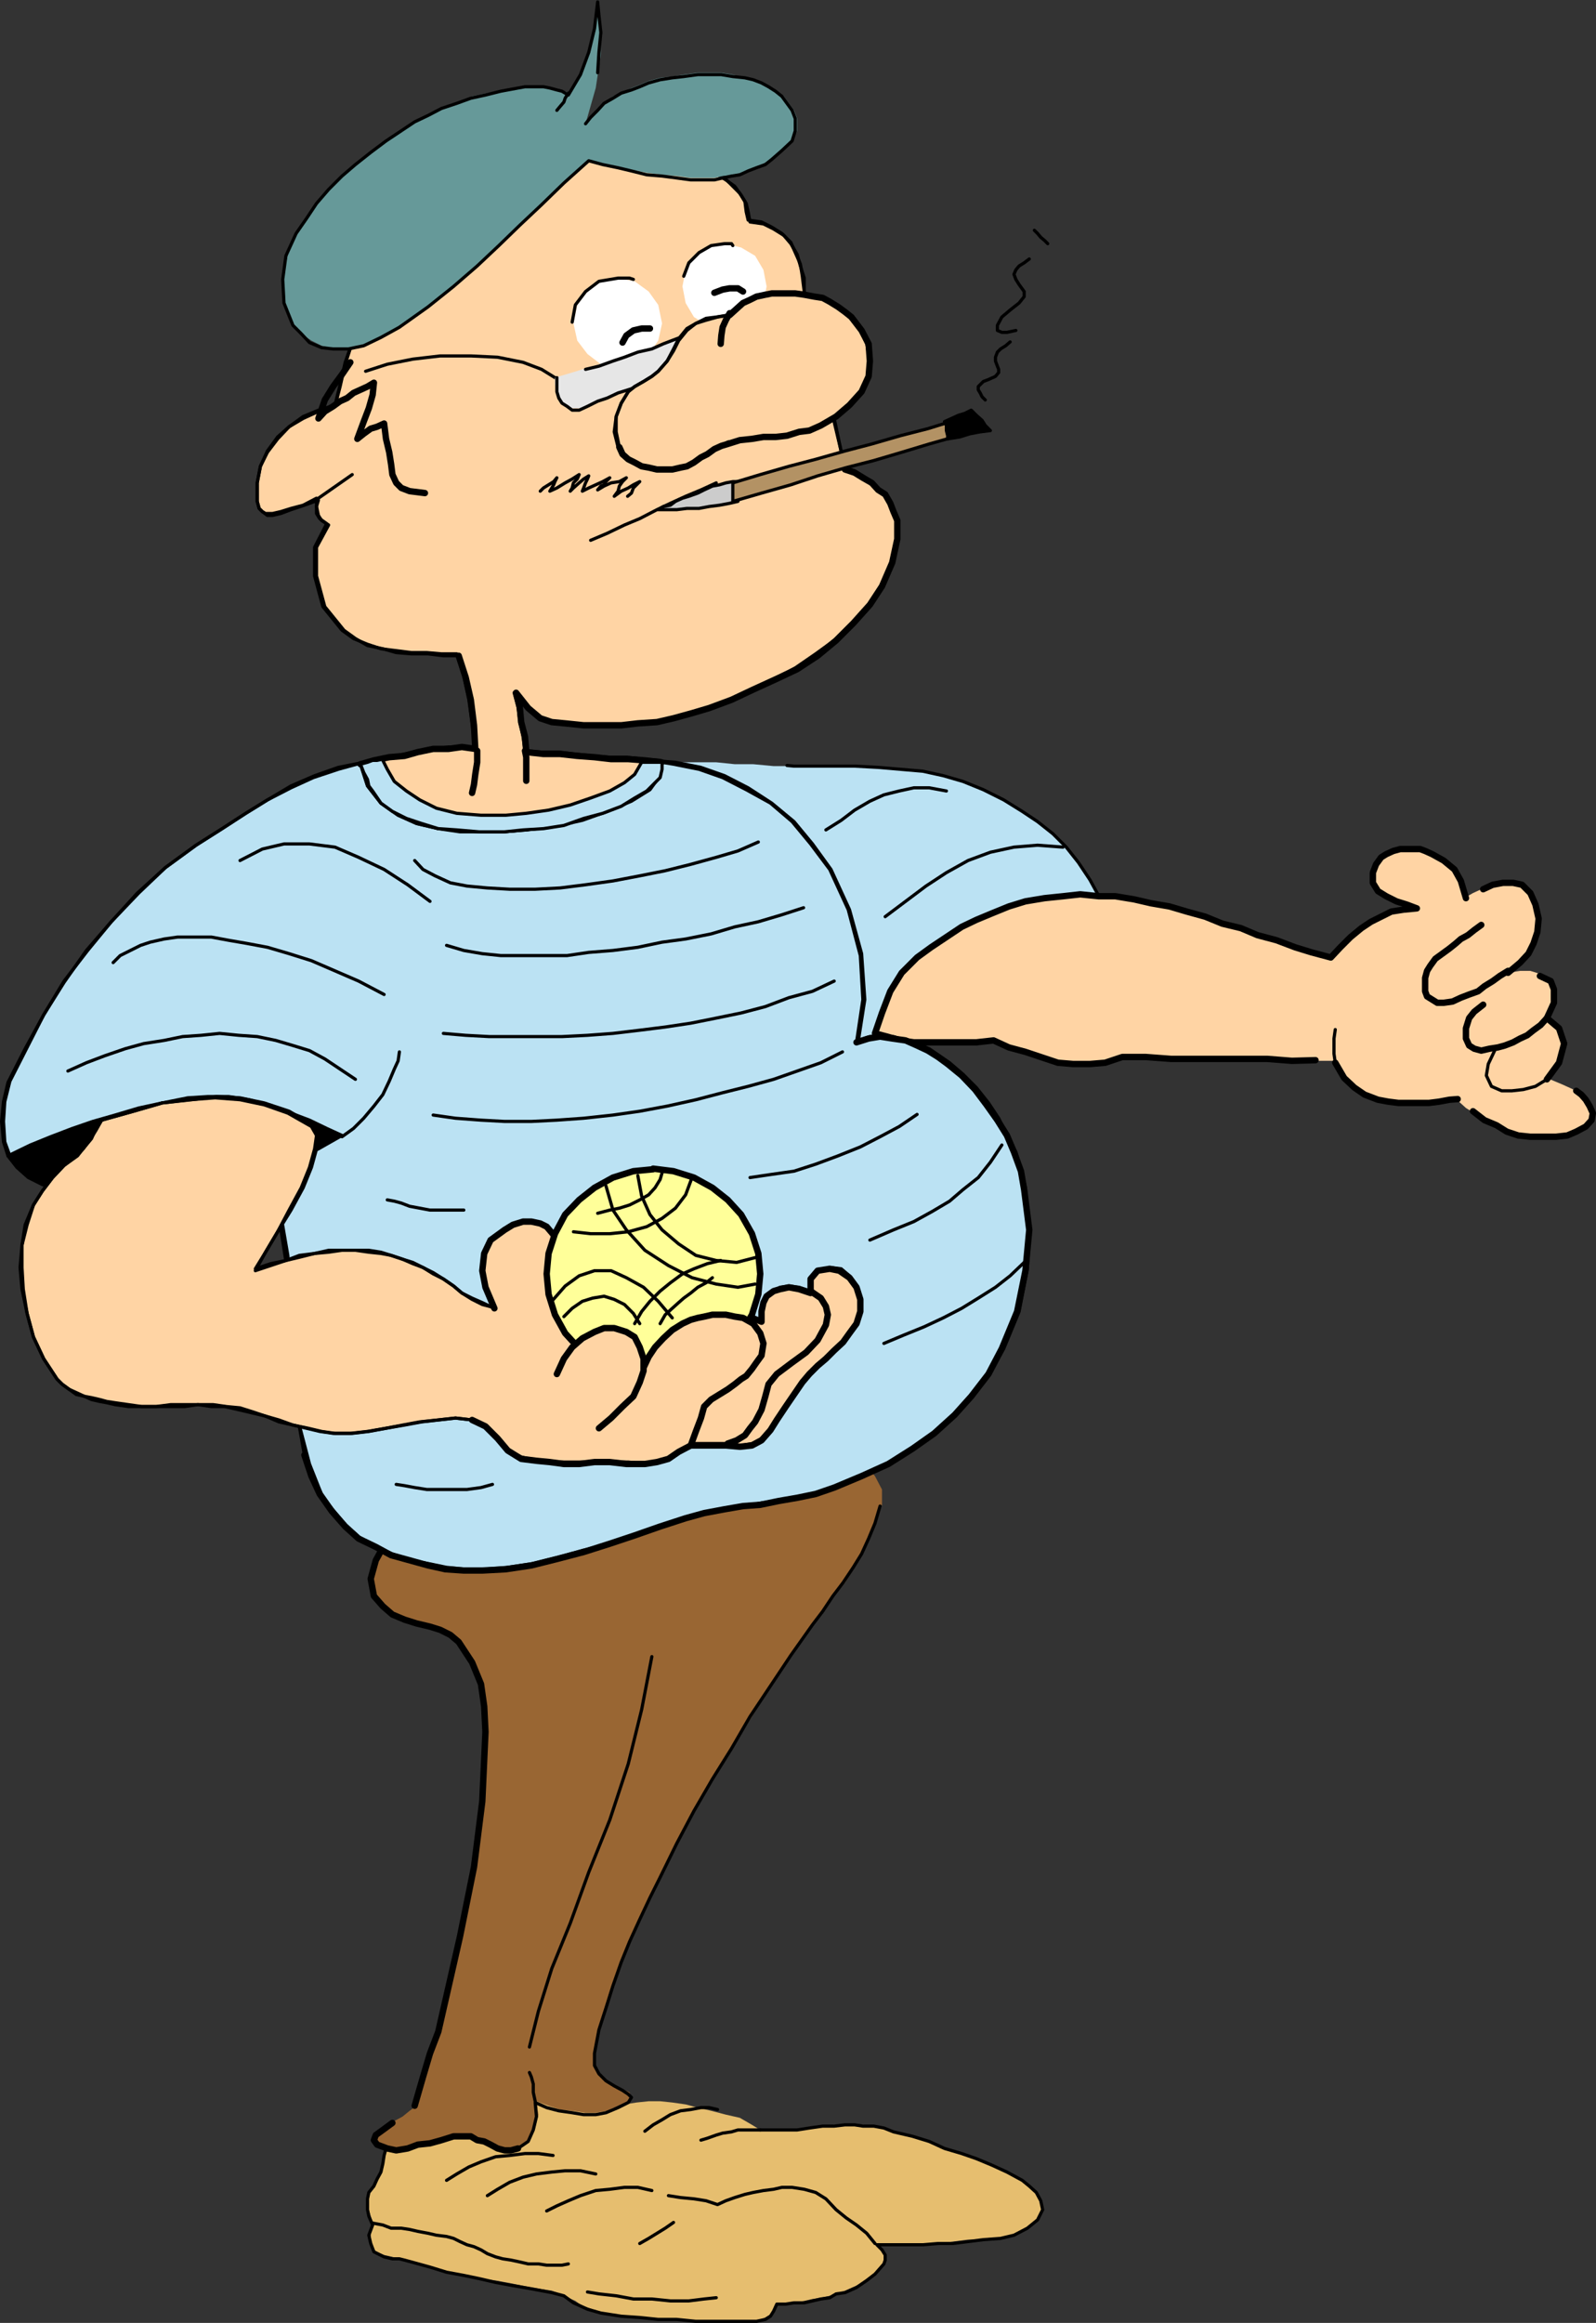 <?xml version="1.0" encoding="UTF-8" standalone="no"?>
<svg
   version="1.0"
   width="107.022mm"
   height="155.69mm"
   id="svg109"
   sodipodi:docname="Athlete - French.wmf"
   xmlns:inkscape="http://www.inkscape.org/namespaces/inkscape"
   xmlns:sodipodi="http://sodipodi.sourceforge.net/DTD/sodipodi-0.dtd"
   xmlns="http://www.w3.org/2000/svg"
   xmlns:svg="http://www.w3.org/2000/svg">
  <rect width="100%" height="100%" fill="#333333" stroke="none"/>
  <sodipodi:namedview
     id="namedview109"
     pagecolor="#ffffff"
     bordercolor="#000000"
     borderopacity="0.25"
     inkscape:showpageshadow="2"
     inkscape:pageopacity="0.0"
     inkscape:pagecheckerboard="0"
     inkscape:deskcolor="#d1d1d1"
     inkscape:document-units="mm" />
  <defs
     id="defs1">
    <pattern
       id="WMFhbasepattern"
       patternUnits="userSpaceOnUse"
       width="6"
       height="6"
       x="0"
       y="0" />
  </defs>
  <path
     style="fill:#e6be6f;fill-opacity:1;fill-rule:evenodd;stroke:none"
     d="m 98.155,542.138 -0.323,2.101 -0.485,1.778 -0.323,2.101 -0.485,1.778 -0.969,1.616 -0.808,1.778 -0.808,1.616 -0.485,1.778 v 1.293 1.778 l 0.485,1.616 0.485,1.778 -0.485,2.585 v 2.585 l 1.293,2.101 2.1,0.808 2.1,0.485 1.777,0.485 1.293,0.323 1.777,0.485 4.686,1.293 4.686,1.293 3.878,0.808 3.878,0.808 4.201,0.485 4.362,0.808 4.686,0.97 5.17,0.808 1.293,0.485 1.777,0.808 1.131,0.485 1.777,0.808 1.777,1.293 1.616,0.485 1.777,0.808 1.777,0.485 4.686,0.808 5.17,0.323 4.201,0.485 h 4.686 l 4.847,0.485 h 5.17 5.17 5.009 l 2.262,-0.97 1.293,-0.808 0.808,-1.293 0.808,-1.616 h 2.262 2.1 l 2.585,-0.485 2.1,-0.485 2.1,-0.323 2.262,-0.485 1.616,-0.485 2.262,-0.808 2.908,-1.293 2.585,-1.293 2.1,-1.616 2.262,-2.585 0.323,-1.293 v -1.293 l -0.808,-1.293 -1.293,-1.293 h 3.878 3.878 3.878 3.878 l 3.716,-0.485 3.878,-0.485 h 3.878 l 4.362,-0.323 3.393,-0.808 3.393,-1.778 2.585,-2.101 1.293,-3.07 -0.485,-2.262 -1.131,-1.616 -1.777,-1.616 -1.777,-1.454 -3.878,-2.101 -3.878,-1.778 -3.878,-1.616 -3.716,-1.293 -4.362,-1.616 -3.878,-1.454 -4.201,-1.293 -4.847,-1.131 -2.424,-0.97 -2.585,-0.485 -2.747,-0.323 h -2.1 -2.424 -2.747 l -2.908,0.323 -3.393,0.485 -3.07,0.485 h -2.908 -3.555 -2.908 l -2.1,-1.293 -3.07,-1.778 -3.555,-0.808 -3.716,-0.97 -3.393,-0.808 -3.07,-0.808 -3.393,-0.485 -3.07,-0.323 h -2.908 l -3.07,0.323 -3.07,0.485 -2.585,0.808 h -2.585 l -2.908,-0.485 h -2.585 l -2.585,-0.323 -3.07,-0.485 h -2.585 l -2.908,-0.323 h -2.585 l -4.362,1.131 -4.686,1.293 -4.362,1.454 -4.201,0.808 -4.686,1.293 -4.362,1.293 -4.686,1.293 z"
     id="path1" />
  <path
     style="fill:none;stroke:#000000;stroke-width:0.808px;stroke-linecap:round;stroke-linejoin:round;stroke-miterlimit:4;stroke-dasharray:none;stroke-opacity:1"
     d="m 98.155,542.138 -0.323,2.101 -0.485,1.778 -0.323,2.101 -0.485,2.101 -0.969,1.778 -0.808,1.778 -1.293,1.616 -0.323,1.616 v 1.454 1.293 l 0.323,1.616 0.969,2.262 -0.969,2.585 0.485,2.101 0.808,2.101 2.585,1.293 2.1,0.485 h 1.777 l 1.293,0.323 1.777,0.485 4.686,1.293 4.201,1.293 4.362,0.808 3.878,0.808 4.201,0.97 4.362,0.808 4.686,0.808 5.17,0.97 3.07,0.808 2.424,1.778 3.555,1.616 3.393,0.97 5.17,0.808 4.686,0.323 4.686,0.485 h 4.686 l 4.847,0.485 h 5.17 5.17 5.009 l 2.262,-0.485 1.293,-0.808 0.808,-1.293 0.808,-1.778 h 2.262 l 2.1,-0.323 h 2.585 l 2.1,-0.485 2.1,-0.485 2.262,-0.323 1.616,-0.97 2.262,-0.323 2.908,-1.293 2.585,-1.778 2.1,-1.616 2.262,-2.585 0.323,-0.97 v -1.293 l -0.808,-1.293 -1.293,-1.293 h 3.878 3.878 3.878 l 3.878,-0.323 h 3.716 l 3.878,-0.485 3.878,-0.485 4.362,-0.323 3.393,-0.808 3.393,-1.778 2.585,-2.101 1.293,-2.585 -0.485,-2.262 -1.131,-2.101 -1.777,-1.616 -1.777,-1.454 -3.878,-2.101 -3.878,-1.778 -3.878,-1.616 -3.716,-1.293 -4.362,-1.293 -3.878,-1.778 -4.201,-1.293 -4.847,-1.131 -2.424,-0.97 -2.585,-0.485 h -2.747 l -2.1,-0.323 h -2.424 l -2.747,0.323 h -2.908 l -3.393,0.485 -3.07,0.485 h -2.908 -3.555 -2.908"
     id="path2" />
  <path
     style="fill:none;stroke:#000000;stroke-width:0.808px;stroke-linecap:round;stroke-linejoin:round;stroke-miterlimit:4;stroke-dasharray:none;stroke-opacity:1"
     d="m 221.757,568.316 -2.1,-2.585 -2.585,-2.101 -2.585,-1.778 -2.585,-2.101 -2.585,-2.747 -2.585,-1.616 -2.908,-0.808 -3.07,-0.485 h -2.585 l -2.1,0.485 -2.585,0.323 -2.585,0.485 -2.1,0.485 -2.585,0.808 -2.262,0.808 -2.1,0.97 -2.908,-0.97 -3.07,-0.485 -3.393,-0.323 -3.07,-0.485"
     id="path3" />
  <path
     style="fill:none;stroke:#000000;stroke-width:0.808px;stroke-linecap:round;stroke-linejoin:round;stroke-miterlimit:4;stroke-dasharray:none;stroke-opacity:1"
     d="m 177.648,542.138 1.616,-0.485 2.262,-0.808 1.616,-0.485 2.262,-0.323 1.616,-0.485 h 2.1 1.777 1.777"
     id="path4" />
  <path
     style="fill:none;stroke:#000000;stroke-width:0.808px;stroke-linecap:round;stroke-linejoin:round;stroke-miterlimit:4;stroke-dasharray:none;stroke-opacity:1"
     d="m 163.43,539.876 2.1,-1.616 2.262,-1.293 2.1,-1.293 2.585,-0.97 2.585,-0.323 2.585,-0.485 h 2.1 l 2.1,0.485"
     id="path5" />
  <path
     style="fill:none;stroke:#000000;stroke-width:0.808px;stroke-linecap:round;stroke-linejoin:round;stroke-miterlimit:4;stroke-dasharray:none;stroke-opacity:1"
     d="m 144.041,573.487 -1.616,0.323 h -1.777 -2.1 l -2.1,-0.323 h -2.585 l -2.1,-0.485 -2.262,-0.485 -2.1,-0.323 -1.777,-0.485 -2.1,-0.808 -1.616,-0.97 -1.777,-0.808 -1.777,-0.485 -1.777,-0.808 -1.616,-0.808 -1.777,-0.485 -2.585,-0.323 -2.1,-0.485 -2.585,-0.485 -2.1,-0.485 -2.1,-0.323 h -2.585 l -2.1,-0.808 -2.585,-0.485"
     id="path6" />
  <path
     style="fill:none;stroke:#000000;stroke-width:0.808px;stroke-linecap:round;stroke-linejoin:round;stroke-miterlimit:4;stroke-dasharray:none;stroke-opacity:1"
     d="m 148.888,580.597 2.908,0.485 4.362,0.485 4.362,0.808 h 4.686 l 4.686,0.485 h 4.686 l 3.878,-0.485 3.07,-0.323"
     id="path7" />
  <path
     style="fill:none;stroke:#000000;stroke-width:0.808px;stroke-linecap:round;stroke-linejoin:round;stroke-miterlimit:4;stroke-dasharray:none;stroke-opacity:1"
     d="m 170.7,562.983 -2.1,1.454 -2.1,1.293 -2.1,1.293 -2.262,1.293"
     id="path8" />
  <path
     style="fill:none;stroke:#000000;stroke-width:0.808px;stroke-linecap:round;stroke-linejoin:round;stroke-miterlimit:4;stroke-dasharray:none;stroke-opacity:1"
     d="m 165.207,554.904 -3.555,-0.808 h -3.393 l -3.716,0.485 -3.555,0.323 -3.878,1.293 -3.07,1.293 -2.908,1.293 -2.585,1.293"
     id="path9" />
  <path
     style="fill:none;stroke:#000000;stroke-width:0.808px;stroke-linecap:round;stroke-linejoin:round;stroke-miterlimit:4;stroke-dasharray:none;stroke-opacity:1"
     d="m 150.989,550.703 -3.878,-0.808 h -3.878 l -3.393,0.323 -3.878,0.485 -3.393,0.808 -3.393,1.293 -3.07,1.778 -2.585,1.616"
     id="path10" />
  <path
     style="fill:none;stroke:#000000;stroke-width:0.808px;stroke-linecap:round;stroke-linejoin:round;stroke-miterlimit:4;stroke-dasharray:none;stroke-opacity:1"
     d="m 140.163,546.016 -3.716,-0.485 h -3.393 l -3.878,0.485 -3.555,0.323 -3.716,1.293 -3.07,1.293 -3.07,1.778 -2.585,1.616"
     id="path11" />
  <path
     style="fill:#996633;fill-opacity:1;fill-rule:evenodd;stroke:none"
     d="m 102.032,386.203 -3.878,3.878 -2.585,4.848 -1.131,4.686 0.808,4.201 2.1,2.747 2.585,2.101 3.07,1.131 2.908,0.97 3.07,0.808 2.908,0.97 2.585,1.131 2.1,1.778 3.555,5.171 1.777,5.656 1.131,5.979 v 5.979 l -0.808,18.098 -1.777,16.644 -3.393,17.129 -4.201,18.906 -1.293,5.656 -2.1,5.009 -1.777,6.464 -2.1,7.272 -1.777,1.293 -1.777,1.454 -2.1,1.131 -2.1,1.293 -1.777,1.454 -0.808,1.131 -0.485,1.293 0.808,0.808 2.585,0.97 2.747,0.485 2.424,-0.485 3.07,-0.97 3.07,-0.808 2.424,-0.808 3.07,-0.485 3.07,-0.323 1.616,0.323 1.777,0.485 1.616,0.808 1.777,0.485 1.616,0.97 1.777,0.323 h 1.777 l 1.777,-0.323 2.424,-1.778 1.454,-3.07 0.808,-3.393 -0.485,-3.393 3.07,1.131 2.908,0.97 3.07,0.323 3.393,0.485 h 2.585 l 2.908,-0.485 2.747,-1.293 2.585,-1.131 0.808,-0.97 -0.485,-1.293 -1.777,-0.808 -1.616,-0.808 -2.262,-1.293 -2.1,-2.101 -1.131,-2.262 v -3.07 l 1.131,-5.979 1.777,-5.494 2.1,-5.656 2.1,-5.979 2.262,-5.171 2.585,-5.494 2.585,-5.656 2.585,-5.171 4.201,-8.564 4.362,-8.08 4.686,-8.241 4.686,-7.595 4.847,-7.756 5.009,-8.241 5.17,-7.756 5.655,-7.595 2.585,-3.555 2.424,-3.393 2.747,-3.393 2.424,-3.878 2.1,-3.878 1.777,-3.878 1.777,-3.878 1.293,-4.201 v -3.878 l -1.777,-3.393 -2.585,-3.07 -3.878,-2.585 -6.786,1.293 -7.271,0.808 -6.948,1.293 -7.271,0.808 -6.786,1.454 -7.271,1.131 -6.948,0.97 -7.271,1.293 -6.948,1.131 -7.271,0.97 -6.786,1.293 -7.432,0.808 -6.786,1.293 -7.271,1.293 -6.786,0.97 z"
     id="path12" />
  <path
     style="fill:none;stroke:#000000;stroke-width:0.808px;stroke-linecap:round;stroke-linejoin:round;stroke-miterlimit:4;stroke-dasharray:none;stroke-opacity:1"
     d="m 131.277,544.239 2.585,-1.778 1.293,-2.909 0.808,-3.393 -0.323,-3.555 2.908,1.293 3.07,0.808 3.393,0.485 2.908,0.485 h 3.07 l 2.585,-0.485 3.07,-1.293 2.585,-1.293 0.808,-1.293 -0.808,-0.808 -1.454,-0.97 -2.1,-1.131 -2.1,-1.293 -1.777,-1.778 -1.131,-2.101 v -3.07 l 1.131,-5.979 1.777,-5.494 1.777,-5.656 2.1,-5.979 2.1,-5.171 2.585,-5.656 2.585,-5.494 2.585,-5.171 4.201,-8.564 4.362,-8.241 4.686,-8.08 4.847,-7.756 4.686,-8.08 5.17,-7.756 5.17,-7.756 5.493,-7.756 2.585,-3.393 2.585,-3.878 2.585,-3.393 2.585,-3.878 2.1,-3.393 1.777,-3.878 1.616,-3.878 1.293,-4.363"
     id="path13" />
  <path
     style="fill:none;stroke:#000000;stroke-width:1.616px;stroke-linecap:round;stroke-linejoin:round;stroke-miterlimit:4;stroke-dasharray:none;stroke-opacity:1"
     d="m 99.447,537.775 -2.424,1.778 -1.777,1.293 -0.485,1.293 0.808,1.131 2.585,0.97 2.262,0.485 2.908,-0.485 2.585,-0.97 3.07,-0.323 2.908,-0.808 3.07,-0.97 h 2.585 1.777 l 1.616,0.97 1.777,0.323 1.616,0.808 1.777,0.97 1.777,0.485 h 1.616 l 1.777,-0.485"
     id="path14" />
  <path
     style="fill:none;stroke:#000000;stroke-width:1.616px;stroke-linecap:round;stroke-linejoin:round;stroke-miterlimit:4;stroke-dasharray:none;stroke-opacity:1"
     d="m 101.548,386.203 -3.716,4.363 -2.585,4.686 -1.293,4.686 0.808,4.363 2.262,2.585 2.424,2.101 3.07,1.293 3.07,0.97 3.393,0.808 2.585,0.808 2.585,1.293 2.1,1.778 3.393,5.171 2.262,5.494 0.808,5.656 0.323,6.464 -0.808,17.613 -2.1,16.644 -3.555,17.613 -4.201,18.421 -1.293,5.656 -2.1,5.494 -1.777,5.979 -2.1,7.272"
     id="path15" />
  <path
     style="fill:none;stroke:#000000;stroke-width:0.808px;stroke-linecap:round;stroke-linejoin:round;stroke-miterlimit:4;stroke-dasharray:none;stroke-opacity:1"
     d="m 134.185,525.01 0.485,1.131 0.485,1.778 v 2.101 l 0.485,2.262"
     id="path16" />
  <path
     style="fill:none;stroke:#000000;stroke-width:0.808px;stroke-linecap:round;stroke-linejoin:round;stroke-miterlimit:4;stroke-dasharray:none;stroke-opacity:1"
     d="m 165.207,419.652 -2.585,13.412 -3.393,13.735 -4.686,14.22 -5.332,13.25 -4.686,12.927 -4.686,11.473 -3.393,10.827 -2.262,9.049"
     id="path17" />
  <path
     style="fill:#bbe2f3;fill-opacity:1;fill-rule:evenodd;stroke:none"
     d="m 166.499,193.101 h 5.009 4.847 5.17 l 4.686,0.485 h 4.686 l 5.17,0.485 h 4.686 5.17 5.493 5.17 l 5.978,0.323 5.655,0.485 5.655,0.485 5.17,1.131 5.009,1.454 5.17,2.101 5.17,2.585 4.686,2.909 3.878,2.585 3.878,3.07 3.393,3.393 3.07,3.878 2.908,4.363 2.747,5.009 -6.463,5.171 -6.948,4.848 -5.978,5.009 -6.463,4.848 -6.463,4.686 -5.978,4.686 -6.786,5.171 -6.463,4.686 h -2.262 -2.1 -2.1 -1.777 -2.1 -2.1 -2.262 -2.1 l -5.493,-9.049 -5.655,-9.372 -5.493,-9.049 -5.17,-9.372 -5.655,-9.534 -5.493,-8.888 -5.655,-9.534 -5.493,-9.049 z"
     id="path18" />
  <path
     style="fill:none;stroke:#000000;stroke-width:0.808px;stroke-linecap:round;stroke-linejoin:round;stroke-miterlimit:4;stroke-dasharray:none;stroke-opacity:1"
     d="m 199.46,193.909 1.777,0.162 h 1.616 1.454 1.616 5.493 5.17 l 5.978,0.323 5.655,0.485 5.655,0.485 5.17,1.131 5.009,1.454 5.17,2.101 5.17,2.585 4.686,2.909 3.878,2.585 3.878,3.07 3.393,3.393 3.07,3.878 2.908,4.363 2.747,5.009"
     id="path19" />
  <path
     style="fill:none;stroke:#000000;stroke-width:0.808px;stroke-linecap:round;stroke-linejoin:round;stroke-miterlimit:4;stroke-dasharray:none;stroke-opacity:1"
     d="m 209.316,210.23 3.878,-2.424 3.393,-2.585 3.878,-2.262 3.555,-1.616 3.878,-0.97 3.716,-0.808 h 3.878 l 4.362,0.808"
     id="path20" />
  <path
     style="fill:none;stroke:#000000;stroke-width:0.808px;stroke-linecap:round;stroke-linejoin:round;stroke-miterlimit:4;stroke-dasharray:none;stroke-opacity:1"
     d="m 224.342,232.206 5.17,-3.878 5.17,-3.878 5.17,-3.393 5.493,-3.07 5.655,-2.101 5.978,-1.293 5.978,-0.485 6.463,0.485"
     id="path21" />
  <path
     style="fill:#ffd4a4;fill-opacity:1;fill-rule:evenodd;stroke:none"
     d="m 221.757,261.778 1.293,-5.494 2.585,-5.171 2.908,-4.686 3.555,-3.878 3.878,-3.07 3.878,-2.585 3.878,-2.101 3.716,-2.101 3.878,-1.778 4.362,-1.293 4.201,-1.293 4.847,-0.808 4.201,-0.485 4.847,-0.485 h 4.201 l 4.686,0.485 4.362,0.808 4.686,0.97 4.362,0.808 4.686,1.293 4.201,1.293 4.847,1.293 4.362,1.616 4.524,1.454 4.362,1.616 4.686,1.293 4.362,1.778 4.686,1.293 2.908,-3.07 2.585,-2.585 2.747,-2.101 2.424,-1.778 2.585,-1.293 2.585,-1.293 3.07,-0.323 3.393,-0.485 -2.585,-0.808 -2.585,-0.97 -2.585,-1.293 -2.1,-1.293 -1.293,-2.101 -0.485,-2.101 0.969,-2.101 1.616,-2.262 1.293,-0.808 1.777,-0.323 1.777,-0.485 h 1.616 1.777 1.616 l 1.293,0.485 1.777,0.323 2.585,1.778 2.585,2.101 1.616,3.393 1.293,4.363 2.262,-1.293 2.1,-0.97 2.1,-0.808 1.777,-0.808 h 1.616 l 1.777,-0.485 1.293,0.485 1.293,0.485 2.585,2.101 1.293,2.909 0.485,3.555 v 3.393 l -0.969,2.585 -1.293,2.585 -2.1,2.585 -3.07,2.585 3.07,-0.485 h 2.585 l 2.585,0.808 2.1,1.293 0.808,1.293 0.969,2.585 -0.485,2.585 -1.777,3.07 3.07,2.585 1.293,4.201 -1.293,4.363 -3.07,4.363 3.878,1.616 3.555,1.616 2.424,2.262 1.777,2.909 -0.323,2.262 -1.454,1.616 -2.424,1.293 -2.262,0.485 -2.908,0.808 h -3.07 -3.393 l -3.07,-0.808 -2.1,-0.808 -1.777,-0.485 -2.1,-0.808 -1.616,-0.97 -1.777,-0.808 -1.777,-1.293 -2.1,-1.293 -1.777,-1.616 h -2.1 l -2.585,0.323 h -2.585 -2.585 -2.908 -2.585 l -2.585,-0.323 -2.585,-0.97 -3.393,-1.293 -3.07,-1.616 -2.1,-2.747 -2.262,-3.717 h -6.786 l -6.463,-0.485 h -6.786 l -6.948,-0.485 h -6.786 -6.463 l -6.948,-0.323 h -6.786 l -4.362,1.293 -4.201,0.485 h -4.362 l -3.878,-0.485 -4.201,-1.293 -3.878,-1.293 -3.878,-1.293 -3.878,-1.778 -4.362,0.485 h -4.201 l -4.201,0.485 h -3.878 -3.878 l -3.393,-0.485 -3.07,-0.97 -3.07,-0.808 z"
     id="path22" />
  <path
     style="fill:none;stroke:#000000;stroke-width:1.616px;stroke-linecap:round;stroke-linejoin:round;stroke-miterlimit:4;stroke-dasharray:none;stroke-opacity:1"
     d="m 333.403,268.564 -5.978,0.162 -6.14,-0.485 h -6.463 -5.978 -5.978 -5.978 l -6.463,-0.485 h -5.978 l -4.362,1.454 -3.878,0.323 h -4.201 l -3.878,-0.323 -4.362,-1.454 -3.878,-1.293 -4.201,-1.131 -3.878,-1.778 -4.362,0.485 h -4.201 -4.201 -3.878 -3.555 l -3.393,-0.485 -3.393,-0.97 -3.07,-0.808 1.777,-5.171 2.1,-5.494 2.908,-4.686 3.878,-3.878 3.555,-2.585 3.878,-2.585 3.878,-2.585 3.716,-1.778 3.878,-1.616 4.362,-1.778 4.201,-1.293 4.847,-0.808 4.686,-0.485 4.362,-0.485 4.686,0.485 h 4.201 l 4.847,0.808 4.201,0.97 4.686,0.808 4.362,1.293 4.686,1.293 4.362,1.778 4.686,1.131 4.201,1.778 4.847,1.293 4.686,1.778 4.201,1.293 4.847,1.293 2.424,-2.585 2.585,-2.585 2.747,-2.262 2.424,-1.616 2.585,-1.293 2.585,-1.293 3.07,-0.485 3.393,-0.323 -2.585,-0.97 -2.585,-0.808 -2.585,-1.293 -2.1,-1.293 -1.293,-2.101 v -2.585 l 0.808,-2.101 1.293,-1.778 1.293,-0.808 1.777,-0.808 1.777,-0.485 h 1.616 1.777 1.616 l 1.293,0.485 1.777,0.808 2.908,1.616 2.747,2.262 1.616,2.909 1.293,4.363"
     id="path23" />
  <path
     style="fill:none;stroke:#000000;stroke-width:1.616px;stroke-linecap:round;stroke-linejoin:round;stroke-miterlimit:4;stroke-dasharray:none;stroke-opacity:1"
     d="m 369.433,278.421 -2.1,0.162 -2.585,0.485 -2.585,0.323 h -2.585 -2.585 -2.585 l -2.585,-0.323 -2.585,-0.485 -3.393,-1.293 -2.585,-1.778 -2.585,-2.424 -2.262,-3.878"
     id="path24" />
  <path
     style="fill:none;stroke:#000000;stroke-width:1.616px;stroke-linecap:round;stroke-linejoin:round;stroke-miterlimit:4;stroke-dasharray:none;stroke-opacity:1"
     d="m 399.486,276.321 1.293,0.97 1.131,1.293 0.969,1.616 0.808,1.778 -0.323,1.778 -1.454,1.616 -2.424,1.293 -2.262,0.97 -2.908,0.323 h -3.07 -3.393 l -3.07,-0.323 -2.908,-0.97 -2.585,-1.616 -3.07,-1.293 -2.908,-2.262"
     id="path25" />
  <path
     style="fill:none;stroke:#000000;stroke-width:1.616px;stroke-linecap:round;stroke-linejoin:round;stroke-miterlimit:4;stroke-dasharray:none;stroke-opacity:1"
     d="m 390.276,247.234 2.747,1.293 0.808,2.101 v 3.393 l -1.777,3.878 3.07,2.585 1.293,3.878 -1.293,4.848 -3.07,4.201"
     id="path26" />
  <path
     style="fill:none;stroke:#000000;stroke-width:1.616px;stroke-linecap:round;stroke-linejoin:round;stroke-miterlimit:4;stroke-dasharray:none;stroke-opacity:1"
     d="m 375.896,225.258 2.424,-1.131 2.585,-0.485 h 2.585 l 2.262,0.485 2.1,2.101 1.293,2.909 0.808,3.555 -0.323,3.393 -0.969,2.909 -1.293,2.585 -2.1,2.262 -3.07,2.585"
     id="path27" />
  <path
     style="fill:none;stroke:#000000;stroke-width:0.808px;stroke-linecap:round;stroke-linejoin:round;stroke-miterlimit:4;stroke-dasharray:none;stroke-opacity:1"
     d="m 338.412,260.808 -0.323,2.262 v 1.778 2.101 l 0.323,2.262"
     id="path28" />
  <path
     style="fill:none;stroke:#000000;stroke-width:0.808px;stroke-linecap:round;stroke-linejoin:round;stroke-miterlimit:4;stroke-dasharray:none;stroke-opacity:1"
     d="m 378.804,266.141 -1.616,3.393 -0.485,2.909 1.293,2.747 2.585,1.131 h 2.585 l 2.908,-0.323 3.07,-0.808 2.908,-1.778"
     id="path29" />
  <path
     style="fill:none;stroke:#000000;stroke-width:1.616px;stroke-linecap:round;stroke-linejoin:round;stroke-miterlimit:4;stroke-dasharray:none;stroke-opacity:1"
     d="m 375.896,254.506 -2.262,1.778 -1.293,1.616 -0.808,2.585 v 2.585 l 0.808,1.778 1.293,0.808 1.777,0.485 2.1,-0.485 2.1,-0.323 1.777,-0.485 2.1,-0.808 1.777,-0.97 1.777,-0.808 1.616,-1.293 1.777,-1.293 1.616,-1.778"
     id="path30" />
  <path
     style="fill:none;stroke:#000000;stroke-width:1.616px;stroke-linecap:round;stroke-linejoin:round;stroke-miterlimit:4;stroke-dasharray:none;stroke-opacity:1"
     d="m 375.411,234.307 -1.777,1.293 -1.616,1.293 -1.777,0.97 -1.293,1.131 -1.616,1.293 -1.777,1.293 -1.777,1.293 -1.293,1.778 -0.808,1.293 -0.485,1.778 v 1.616 1.778 l 0.485,1.293 1.293,0.808 1.293,0.808 h 1.616 l 2.262,-0.323 2.1,-0.97 2.1,-0.808 2.262,-0.808 1.616,-1.293 2.1,-1.293 1.777,-1.293 2.1,-1.293"
     id="path31" />
  <path
     style="fill:#bbe2f3;fill-opacity:1;fill-rule:evenodd;stroke:none"
     d="m 165.207,192.617 5.978,0.485 6.463,1.293 5.978,2.101 5.978,3.07 5.978,3.878 5.655,4.686 4.686,5.656 4.686,6.464 4.686,10.18 3.07,11.15 0.808,11.635 -1.616,10.342 2.908,-0.97 h 3.07 2.908 l 3.07,0.97 2.908,0.808 3.07,1.293 2.585,1.778 2.585,1.778 3.393,2.909 3.393,3.393 3.07,3.878 2.585,3.878 2.1,4.363 2.262,4.201 1.293,4.363 1.131,4.686 0.969,10.342 -0.485,10.18 -2.1,10.827 -3.878,9.372 -3.393,5.979 -4.362,5.656 -4.686,5.171 -4.686,4.201 -5.655,4.363 -5.978,3.393 -6.948,3.555 -6.786,2.909 -4.686,1.616 -4.686,0.97 -4.847,0.808 -4.686,0.485 -4.201,0.808 -4.847,0.485 -5.009,1.293 -4.847,1.293 -6.301,2.101 -6.463,2.262 -6.463,2.101 -6.948,1.616 -6.301,1.778 -6.463,1.616 -6.463,0.97 -5.978,0.485 H 118.028 l -4.847,-0.485 -4.686,-0.97 -4.686,-0.808 -4.362,-1.616 -4.201,-1.778 -4.362,-2.585 -3.393,-3.07 -5.655,-6.787 -3.393,-8.564 -2.585,-9.857 -0.808,-10.342 -0.808,-10.665 -0.485,-11.15 -0.808,-10.827 -1.777,-10.342 -4.201,-0.808 -4.362,-0.808 -4.201,-1.293 -4.362,-0.808 -4.362,-0.97 -4.201,-0.808 -4.362,-0.808 -4.201,-1.293 -4.362,-0.97 -4.362,-0.808 -4.201,-0.808 -4.362,-0.808 -4.201,-0.97 -4.362,-1.293 -4.201,-0.808 -4.362,-0.808 -1.293,-3.555 -0.323,-5.171 0.323,-5.009 1.293,-5.171 4.362,-8.564 4.201,-8.241 5.17,-8.564 5.978,-7.756 5.978,-7.272 6.948,-7.272 6.786,-6.464 7.755,-5.656 6.624,-4.201 5.978,-3.878 5.493,-3.393 5.978,-3.555 5.978,-2.585 5.978,-2.101 6.463,-1.293 6.948,-1.293 h 8.079 l 8.563,0.485 h 8.24 8.079 8.563 8.24 l 8.079,0.323 z"
     id="path32" />
  <path
     style="fill:none;stroke:#000000;stroke-width:0.808px;stroke-linecap:round;stroke-linejoin:round;stroke-miterlimit:4;stroke-dasharray:none;stroke-opacity:1"
     d="m 165.207,192.617 5.978,0.485 6.463,1.293 5.978,2.101 5.978,3.07 5.978,3.878 5.655,4.686 4.686,5.656 4.686,6.464 4.686,10.18 3.07,11.15 0.808,11.635 -1.616,10.342 2.908,-0.97 h 3.07 2.908 l 3.07,0.97 2.908,0.808 3.07,1.293 2.585,1.778 2.585,1.778 3.393,2.909 3.393,3.393 3.07,3.878 2.585,3.878 2.1,4.363 2.262,4.201 1.293,4.363 1.131,4.686 0.969,10.342 -0.485,10.18 -2.1,10.827 -3.878,9.372 -3.393,5.979 -4.362,5.656 -4.686,5.171 -4.686,4.201 -5.655,4.363 -5.978,3.393 -6.948,3.555 -6.786,2.909 -4.686,1.616 -4.686,0.97 -4.847,0.808 -4.686,0.485 -4.201,0.808 -4.847,0.485 -5.009,1.293 -4.847,1.293 -6.301,2.101 -6.463,2.262 -6.463,2.101 -6.948,1.616 -6.301,1.778 -6.463,1.616 -6.463,0.97 -5.978,0.485 H 118.028 l -4.847,-0.485 -4.686,-0.97 -4.686,-0.808 -4.362,-1.616 -4.201,-1.778 -4.362,-2.585 -3.393,-3.07 -5.655,-6.787 -3.393,-8.564 -2.585,-9.857 -0.808,-10.342 -0.808,-10.665 -0.485,-11.15 -0.808,-10.827 -1.777,-10.342 -4.201,-0.808 -4.362,-0.808 -4.201,-1.293 -4.362,-0.808 -4.362,-0.97 -4.201,-0.808 -4.362,-0.808 -4.201,-1.293 -4.362,-0.97 -4.362,-0.808 -4.201,-0.808 -4.362,-0.808 -4.201,-0.97 -4.362,-1.293 -4.201,-0.808 -4.362,-0.808 -1.293,-3.555 -0.323,-5.171 0.323,-5.009 1.293,-5.171 4.362,-8.564 4.201,-8.241 5.17,-8.564 5.978,-7.756 5.978,-7.272 6.948,-7.272 6.786,-6.464 7.755,-5.656 6.624,-4.201 5.978,-3.878 5.493,-3.393 5.978,-3.555 5.978,-2.585 5.978,-2.101 6.463,-1.293 6.948,-1.293 h 8.079 l 8.563,0.485 h 8.24 8.079 8.563 8.24 l 8.079,0.323 h 8.24 v 0"
     id="path33" />
  <path
     style="fill:none;stroke:#000000;stroke-width:0.808px;stroke-linecap:round;stroke-linejoin:round;stroke-miterlimit:4;stroke-dasharray:none;stroke-opacity:1"
     d="m 77.15,368.589 -2.585,-14.543 -0.808,-15.351 -0.808,-15.998 -2.262,-14.543 -4.201,-0.808 -4.201,-1.293 -4.362,-0.808 -4.362,-0.97 -4.201,-0.808 -4.362,-1.293 -4.201,-0.808 -4.362,-0.97 -4.362,-0.808 -4.201,-1.293 -4.362,-0.808 -4.201,-0.808 -4.362,-0.97 -4.201,-1.293 -4.362,-0.808 -4.362,-0.808 -1.131,-3.555 -0.485,-5.171 0.485,-5.009 1.131,-4.848 4.362,-8.564 4.686,-8.564 5.17,-8.241 5.655,-8.08 6.301,-7.272 6.624,-7.272 7.109,-6.464 7.755,-5.656 6.624,-4.201 5.978,-3.878 5.493,-3.393 5.978,-3.07 5.655,-2.585 6.301,-2.101 6.463,-1.778 6.948,-0.808 h 8.079 8.24 8.079 8.563 l 8.24,0.323 h 8.079 8.24 8.079 l 5.978,0.97 6.463,1.293 5.978,2.101 5.978,3.07 6.14,3.393 5.493,4.686 4.686,5.656 4.847,6.464 4.686,10.18 3.07,11.635 0.646,11.15 -1.616,10.827"
     id="path34" />
  <path
     style="fill:none;stroke:#000000;stroke-width:1.616px;stroke-linecap:round;stroke-linejoin:round;stroke-miterlimit:4;stroke-dasharray:none;stroke-opacity:1"
     d="m 217.071,264.04 3.07,-0.97 2.908,-0.485 3.07,0.485 3.393,0.485 2.908,1.293 2.747,1.293 2.585,1.616 2.424,1.778 3.555,2.909 3.393,3.555 2.908,3.878 2.747,3.878 2.424,3.878 1.777,4.201 1.777,4.848 0.808,4.686 1.293,10.18 -0.969,10.342 -2.1,10.342 -3.878,9.372 -3.393,6.464 -4.362,5.656 -4.201,4.686 -5.17,4.686 -5.493,3.878 -6.14,3.878 -6.786,3.07 -6.948,2.909 -4.686,1.616 -4.686,0.97 -4.686,0.808 -4.686,0.97 -4.362,0.323 -4.686,0.808 -5.17,0.97 -4.686,1.293 -6.463,2.101 -6.463,2.262 -6.301,2.101 -6.624,2.101 -6.786,1.778 -6.463,1.616 -6.463,0.97 -5.978,0.323 h -4.686 l -4.686,-0.323 -4.362,-0.97 -4.686,-1.293 -4.686,-1.293 -3.878,-2.101 -4.362,-2.101 -3.393,-3.07 -3.393,-3.878 -3.07,-4.363 -2.1,-4.525 -1.777,-5.333"
     id="path35" />
  <path
     style="fill:none;stroke:#000000;stroke-width:0.808px;stroke-linecap:round;stroke-linejoin:round;stroke-miterlimit:4;stroke-dasharray:none;stroke-opacity:1"
     d="m 90.076,273.412 -3.878,-2.585 -3.878,-2.585 -3.878,-2.101 -4.201,-1.293 -4.362,-1.293 -4.686,-0.97 -4.686,-0.323 -4.847,-0.485 -4.686,0.485 -4.686,0.323 -4.686,0.97 -5.17,0.808 -4.686,1.293 -5.17,1.778 -4.686,1.778 -4.686,2.101"
     id="path36" />
  <path
     style="fill:none;stroke:#000000;stroke-width:0.808px;stroke-linecap:round;stroke-linejoin:round;stroke-miterlimit:4;stroke-dasharray:none;stroke-opacity:1"
     d="m 97.347,251.921 -6.463,-3.393 -5.978,-2.585 -5.978,-2.585 -5.655,-1.778 -5.493,-1.616 -5.17,-0.97 -4.686,-0.808 -4.362,-0.808 h -4.201 -4.362 l -3.393,0.485 -3.555,0.808 -2.424,0.808 -2.585,1.293 -2.585,1.293 -1.777,1.778"
     id="path37" />
  <path
     style="fill:none;stroke:#000000;stroke-width:0.808px;stroke-linecap:round;stroke-linejoin:round;stroke-miterlimit:4;stroke-dasharray:none;stroke-opacity:1"
     d="m 108.98,228.328 -5.655,-4.201 -5.978,-3.878 -6.463,-3.07 -5.978,-2.585 -6.463,-0.808 h -6.463 l -5.493,1.293 -5.655,2.909"
     id="path38" />
  <path
     style="fill:none;stroke:#000000;stroke-width:0.808px;stroke-linecap:round;stroke-linejoin:round;stroke-miterlimit:4;stroke-dasharray:none;stroke-opacity:1"
     d="m 105.102,217.986 2.1,2.262 3.07,1.616 3.878,1.778 4.201,0.808 5.17,0.485 5.655,0.323 h 6.463 l 6.301,-0.323 6.463,-0.808 6.948,-0.97 6.786,-1.293 6.463,-1.293 6.463,-1.616 6.463,-1.778 5.493,-1.616 5.17,-2.262"
     id="path39" />
  <path
     style="fill:none;stroke:#000000;stroke-width:0.808px;stroke-linecap:round;stroke-linejoin:round;stroke-miterlimit:4;stroke-dasharray:none;stroke-opacity:1"
     d="m 203.661,229.944 -5.493,1.778 -5.978,1.778 -5.978,1.293 -5.978,1.778 -6.463,1.293 -5.978,0.808 -6.14,1.293 -6.301,0.808 -6.14,0.485 -5.493,0.808 h -5.978 -5.17 -5.655 l -4.686,-0.485 -4.686,-0.808 -4.362,-1.293"
     id="path40" />
  <path
     style="fill:none;stroke:#000000;stroke-width:0.808px;stroke-linecap:round;stroke-linejoin:round;stroke-miterlimit:4;stroke-dasharray:none;stroke-opacity:1"
     d="m 211.416,248.527 -5.493,2.585 -5.978,1.616 -5.978,2.262 -6.14,1.616 -6.301,1.293 -6.463,1.293 -6.463,0.97 -6.463,0.808 -6.786,0.808 -6.463,0.485 -6.463,0.323 h -5.978 -6.463 -5.978 l -5.978,-0.323 -5.655,-0.485"
     id="path41" />
  <path
     style="fill:none;stroke:#000000;stroke-width:0.808px;stroke-linecap:round;stroke-linejoin:round;stroke-miterlimit:4;stroke-dasharray:none;stroke-opacity:1"
     d="m 213.517,266.464 -5.493,2.747 -5.978,2.101 -5.978,2.101 -6.463,1.778 -6.463,1.616 -6.786,1.778 -7.271,1.616 -6.948,1.293 -6.786,0.97 -7.432,0.808 -6.786,0.485 -6.463,0.323 h -6.786 l -5.978,-0.323 -6.463,-0.485 -5.655,-0.808"
     id="path42" />
  <path
     style="fill:none;stroke:#000000;stroke-width:0.808px;stroke-linecap:round;stroke-linejoin:round;stroke-miterlimit:4;stroke-dasharray:none;stroke-opacity:1"
     d="m 117.543,306.538 h -3.07 -2.585 -2.908 l -2.585,-0.485 -2.585,-0.485 -2.1,-0.808 -1.777,-0.485 -1.777,-0.323"
     id="path43" />
  <path
     style="fill:none;stroke:#000000;stroke-width:0.808px;stroke-linecap:round;stroke-linejoin:round;stroke-miterlimit:4;stroke-dasharray:none;stroke-opacity:1"
     d="m 232.421,282.3 -4.524,3.07 -4.847,2.585 -5.009,2.585 -5.655,2.262 -5.655,2.101 -5.493,1.778 -5.655,0.808 -5.493,0.808"
     id="path44" />
  <path
     style="fill:none;stroke:#000000;stroke-width:0.808px;stroke-linecap:round;stroke-linejoin:round;stroke-miterlimit:4;stroke-dasharray:none;stroke-opacity:1"
     d="m 253.91,290.056 -2.908,4.363 -3.07,3.878 -3.878,3.07 -3.393,2.909 -4.362,2.585 -4.686,2.585 -5.17,2.101 -5.978,2.585"
     id="path45" />
  <path
     style="fill:none;stroke:#000000;stroke-width:0.808px;stroke-linecap:round;stroke-linejoin:round;stroke-miterlimit:4;stroke-dasharray:none;stroke-opacity:1"
     d="m 259.565,319.789 -3.555,3.393 -3.716,2.909 -4.362,2.747 -4.201,2.585 -4.686,2.424 -4.847,2.262 -5.17,2.101 -5.009,2.101"
     id="path46" />
  <path
     style="fill:none;stroke:#000000;stroke-width:0.808px;stroke-linecap:round;stroke-linejoin:round;stroke-miterlimit:4;stroke-dasharray:none;stroke-opacity:1"
     d="m 124.814,376.023 -2.908,0.808 -3.555,0.485 h -3.393 -3.393 -3.393 l -3.07,-0.485 -2.585,-0.485 -2.1,-0.323"
     id="path47" />
  <path
     style="fill:#000000;fill-opacity:1;fill-rule:evenodd;stroke:none"
     d="m 2.02,292.803 5.655,-2.747 5.17,-2.101 5.493,-2.101 5.17,-1.778 5.655,-1.616 5.978,-1.778 5.978,-1.293 6.463,-1.293 5.17,-0.323 h 5.17 l 5.17,0.808 5.493,1.616 5.17,1.778 4.686,1.778 4.362,2.101 3.878,1.778 -5.978,3.393 -6.463,2.909 -6.948,2.747 -7.271,2.101 -7.271,1.616 -7.271,0.97 -7.755,1.293 -7.271,0.323 h -3.878 -3.878 l -4.362,-0.808 -3.878,-0.808 -3.716,-1.293 -3.555,-1.778 -2.908,-2.585 z"
     id="path48" />
  <path
     style="fill:none;stroke:#000000;stroke-width:0.808px;stroke-linecap:round;stroke-linejoin:round;stroke-miterlimit:4;stroke-dasharray:none;stroke-opacity:1"
     d="m 2.02,292.803 5.655,-2.747 5.17,-2.101 5.493,-2.101 5.17,-1.778 5.655,-1.616 5.978,-1.778 5.978,-1.293 6.463,-1.293 5.17,-0.323 h 5.17 l 5.17,0.808 5.493,1.616 5.17,1.778 4.686,1.778 4.362,2.101 3.878,1.778 -5.978,3.393 -6.463,2.909 -6.948,2.747 -7.271,2.101 -7.271,1.616 -7.271,0.97 -7.755,1.293 -7.271,0.323 h -3.878 -3.878 l -4.362,-0.808 -3.878,-0.808 -3.716,-1.293 -3.555,-1.778 -2.908,-2.585 -2.262,-2.909 v 0"
     id="path49" />
  <path
     style="fill:none;stroke:#000000;stroke-width:0.808px;stroke-linecap:round;stroke-linejoin:round;stroke-miterlimit:4;stroke-dasharray:none;stroke-opacity:1"
     d="m 101.225,266.464 -0.323,2.262 -0.969,2.101 -1.293,3.07 -1.616,3.393 -2.262,2.909 -2.585,3.07 -2.585,2.585 -2.908,2.101"
     id="path50" />
  <path
     style="fill:#ffd4a4;fill-opacity:1;fill-rule:evenodd;stroke:none"
     d="m 25.771,283.754 -1.454,2.101 -1.131,2.585 -1.777,2.101 -1.777,2.262 -3.393,2.424 -2.908,3.07 -2.585,3.393 -2.262,3.555 -1.616,5.009 -1.293,5.171 v 5.656 l 0.323,5.494 0.969,6.14 1.616,5.979 2.585,5.494 3.393,5.171 1.293,1.293 1.777,1.293 1.777,0.808 2.1,0.97 1.777,0.323 2.1,0.485 1.777,0.485 2.1,0.323 3.393,0.485 3.393,0.485 h 3.555 l 3.716,-0.485 h 3.555 3.393 3.878 l 3.393,0.485 3.393,0.323 3.07,0.97 3.393,1.131 3.393,0.97 3.555,1.293 3.878,0.808 3.393,0.808 3.393,0.485 h 4.362 l 4.201,-0.485 4.362,-0.808 4.686,-0.808 4.362,-0.808 4.201,-0.485 4.362,-0.485 4.201,0.485 3.393,1.616 3.07,3.07 2.585,3.07 3.393,1.616 3.878,0.97 3.393,0.323 h 3.555 3.878 3.878 4.201 4.362 l 4.686,0.485 2.908,-0.485 2.585,-0.808 3.07,-1.778 2.908,-2.101 h 2.262 2.585 2.1 2.1 l 3.393,0.485 2.747,-0.485 2.424,-1.293 2.262,-2.101 2.1,-3.07 1.777,-2.909 2.1,-3.555 2.1,-2.909 1.777,-2.262 2.1,-1.616 2.1,-2.262 2.1,-1.616 2.262,-2.101 1.616,-2.262 1.777,-2.424 0.969,-3.07 v -3.07 l -0.969,-3.07 -1.777,-2.909 -2.1,-1.778 -2.585,-0.323 -2.908,0.808 -2.262,1.778 v 3.393 l -2.908,-0.97 -2.585,-0.323 -2.262,0.323 -1.616,0.97 -1.777,1.293 -0.808,1.616 -0.485,2.262 v 2.585 l -6.301,-2.585 -6.948,-3.07 -6.463,-2.585 -6.463,-2.909 -6.786,-2.585 -6.463,-2.585 -6.786,-3.07 -6.463,-2.585 -1.777,-2.101 -1.616,-0.808 -2.262,-0.485 h -2.1 l -2.585,0.808 -2.1,0.97 -1.777,1.293 -1.777,1.616 -1.616,3.393 -0.485,4.363 0.808,4.201 2.262,5.332 -3.07,-1.454 -2.585,-1.131 -2.585,-1.293 -2.1,-1.778 -2.585,-1.778 -2.585,-1.616 -2.585,-1.293 -2.585,-1.293 -2.585,-0.808 -2.908,-0.97 -2.585,-0.808 -3.07,-0.485 h -3.393 -3.393 -3.393 l -3.555,0.808 -3.878,0.485 -3.393,1.293 -3.878,0.808 -3.878,1.293 2.585,-4.201 3.07,-5.171 3.393,-5.494 3.07,-5.656 2.1,-5.171 1.293,-4.686 0.485,-3.878 -1.293,-2.101 -6.14,-3.555 -6.301,-2.101 -6.14,-1.293 -5.978,-0.323 -6.301,0.808 -7.432,0.808 -7.271,2.101 -8.079,2.262 z"
     id="path51" />
  <path
     style="fill:none;stroke:#000000;stroke-width:0.808px;stroke-linecap:round;stroke-linejoin:round;stroke-miterlimit:4;stroke-dasharray:none;stroke-opacity:1"
     d="m 25.771,283.754 -1.454,2.101 -1.131,2.585 -1.777,2.101 -1.777,2.262 -3.393,2.424 -2.908,3.07 -2.585,3.393 -2.262,3.555 -1.616,5.009 -1.293,5.171 v 5.656 l 0.323,5.494 0.969,6.14 1.616,5.979 2.585,5.494 3.393,5.171 1.293,1.293 1.777,1.293 1.777,0.808 2.1,0.97 1.777,0.323 2.1,0.485 1.777,0.485 2.1,0.323 3.393,0.485 3.393,0.485 h 3.555 l 3.716,-0.485 h 3.555 3.393 3.878 l 3.393,0.485 3.393,0.323 3.07,0.97 3.393,1.131 3.393,0.97 3.555,1.293 3.878,0.808 3.393,0.808 3.393,0.485 h 4.362 l 4.201,-0.485 4.362,-0.808 4.686,-0.808 4.362,-0.808 4.201,-0.485 4.362,-0.485 4.201,0.485 3.393,1.616 3.07,3.07 2.585,3.07 3.393,1.616 3.878,0.97 3.393,0.323 h 3.555 3.878 3.878 4.201 4.362 l 4.686,0.485 2.908,-0.485 2.585,-0.808 3.07,-1.778 2.908,-2.101 h 2.262 2.585 2.1 2.1 l 3.393,0.485 2.747,-0.485 2.424,-1.293 2.262,-2.101 2.1,-3.07 1.777,-2.909 2.1,-3.555 2.1,-2.909 1.777,-2.262 2.1,-1.616 2.1,-2.262 2.1,-1.616 2.262,-2.101 1.616,-2.262 1.777,-2.424 0.969,-3.07 v -3.07 l -0.969,-3.07 -1.777,-2.909 -2.1,-1.778 -2.585,-0.323 -2.908,0.808 -2.262,1.778 v 3.393 l -2.908,-0.97 -2.585,-0.323 -2.262,0.323 -1.616,0.97 -1.777,1.293 -0.808,1.616 -0.485,2.262 v 2.585 l -6.301,-2.585 -6.948,-3.07 -6.463,-2.585 -6.463,-2.909 -6.786,-2.585 -6.463,-2.585 -6.786,-3.07 -6.463,-2.585 -1.777,-2.101 -1.616,-0.808 -2.262,-0.485 h -2.1 l -2.585,0.808 -2.1,0.97 -1.777,1.293 -1.777,1.616 -1.616,3.393 -0.485,4.363 0.808,4.201 2.262,5.332 -3.07,-1.454 -2.585,-1.131 -2.585,-1.293 -2.1,-1.778 -2.585,-1.778 -2.585,-1.616 -2.585,-1.293 -2.585,-1.293 -2.585,-0.808 -2.908,-0.97 -2.585,-0.808 -3.07,-0.485 h -3.393 -3.393 -3.393 l -3.555,0.808 -3.878,0.485 -3.393,1.293 -3.878,0.808 -3.878,1.293 2.585,-4.201 3.07,-5.171 3.393,-5.494 3.07,-5.656 2.1,-5.171 1.293,-4.686 0.485,-3.878 -1.293,-2.101 -6.14,-3.555 -6.301,-2.101 -6.14,-1.293 -5.978,-0.323 -6.301,0.808 -7.432,0.808 -7.271,2.101 -8.079,2.262 v 0"
     id="path52" />
  <path
     style="fill:none;stroke:#000000;stroke-width:1.616px;stroke-linecap:round;stroke-linejoin:round;stroke-miterlimit:4;stroke-dasharray:none;stroke-opacity:1"
     d="m 119.644,359.702 3.393,1.616 3.07,3.07 2.585,3.07 3.393,2.101 3.878,0.485 3.393,0.323 3.555,0.485 h 3.878 l 3.878,-0.485 h 3.878 l 4.201,0.485 h 4.686 l 3.07,-0.485 2.908,-0.808 2.585,-1.778 3.07,-1.616 h 2.1 2.585 2.1 2.1 l 3.555,0.323 3.07,-0.323 2.424,-1.293 2.262,-2.585 1.616,-2.585 2.262,-3.393 2.1,-3.07 2.1,-3.07 1.777,-2.101 2.1,-2.101 2.1,-1.778 2.1,-2.101 2.262,-2.101 1.616,-2.262 1.777,-2.424 0.969,-3.07 v -3.07 l -0.969,-3.07 -1.777,-2.424 -2.585,-1.778 -2.424,-0.485 -3.07,0.485 -1.777,2.101 v 3.555 l -2.908,-0.97 -2.585,-0.485 -2.262,0.485 -1.616,0.485 -1.777,1.293 -0.808,1.616 -0.485,2.262 v 2.585 l -6.301,-2.585 -6.948,-3.07 -6.463,-2.585 -6.463,-2.909 -6.786,-2.585 -6.463,-2.585 -6.786,-3.07 -6.463,-2.585 -1.777,-2.101 -1.616,-0.808 -2.262,-0.485 h -2.1 l -2.585,0.808 -2.1,1.293 -1.777,1.293 -1.777,1.293 -1.616,3.393 -0.485,4.363 0.808,4.201 2.262,5.332"
     id="path53" />
  <path
     style="fill:none;stroke:#000000;stroke-width:0.808px;stroke-linecap:round;stroke-linejoin:round;stroke-miterlimit:4;stroke-dasharray:none;stroke-opacity:1"
     d="m 125.299,331.262 -3.07,-0.808 -2.585,-1.293 -2.585,-1.616 -2.1,-1.778 -2.585,-1.778 -2.585,-1.293 -2.585,-1.616 -2.585,-0.97 -2.585,-1.131 -2.908,-0.97 -2.585,-0.485 -3.07,-0.323 -3.393,-0.485 h -3.393 l -3.393,0.485 -3.555,0.323 -3.878,0.97 -3.393,0.808 -3.878,1.293 -3.878,1.293 2.585,-4.686 3.07,-5.171 2.908,-5.494 3.07,-5.656 2.1,-5.171 1.293,-4.686 0.485,-3.393 -1.293,-2.262 -5.978,-3.393 -5.978,-2.101 -6.14,-1.293 -6.301,-0.485 -6.463,0.485 -6.948,0.808 -7.271,2.101 -8.079,2.262 -1.454,2.585 -1.616,2.585 -1.616,2.101 -1.777,1.778 -3.07,2.424 -2.908,3.07 -2.585,3.393 -2.262,3.555 -2.1,5.009 -0.808,5.171 -0.485,5.656 0.485,5.494 1.293,6.14 1.616,5.979 2.585,5.494 3.393,5.171 1.293,1.293 1.777,1.293 1.777,1.293 2.1,0.485 1.777,0.808 2.1,0.485 1.777,0.323 2.1,0.485 3.393,0.485 h 3.393 3.555 3.716 3.555 l 3.393,-0.485 3.393,0.485 h 3.393 l 3.555,0.808 3.393,0.808 3.393,0.808 3.393,1.454 3.555,0.808 3.393,0.808 3.393,0.808 3.393,0.485 h 4.362 l 4.362,-0.485 4.686,-0.808 4.201,-0.808 4.362,-0.808 4.686,-0.485 4.362,-0.485 4.201,0.485"
     id="path54" />
  <path
     style="fill:#ffff99;fill-opacity:1;fill-rule:evenodd;stroke:none"
     d="m 165.53,296.035 5.17,0.646 5.17,1.616 4.686,2.585 3.878,3.07 3.393,3.717 2.747,4.848 1.616,5.009 0.485,5.171 -0.485,5.171 -1.616,5.171 -2.747,4.686 -3.393,3.878 -3.878,3.07 -4.686,2.585 -5.17,1.778 -5.17,0.323 -5.009,-0.323 -5.17,-1.778 -4.686,-2.585 -3.878,-3.07 -3.555,-3.878 -2.585,-4.686 -1.616,-5.171 -0.485,-5.171 0.485,-5.171 1.616,-5.009 2.585,-4.848 3.555,-3.717 3.878,-3.07 4.686,-2.585 5.17,-1.616 5.009,-0.485 v 0 z"
     id="path55" />
  <path
     style="fill:none;stroke:#000000;stroke-width:1.616px;stroke-linecap:round;stroke-linejoin:round;stroke-miterlimit:4;stroke-dasharray:none;stroke-opacity:1"
     d="m 165.53,296.035 5.17,0.646 5.17,1.616 4.686,2.585 3.878,3.07 3.393,3.717 2.747,4.848 1.616,5.009 0.485,5.171 -0.485,5.171 -1.616,5.171 -2.747,4.686 -3.393,3.878 -3.878,3.07 -4.686,2.585 -5.17,1.778 -5.17,0.323 -5.009,-0.323 -5.17,-1.778 -4.686,-2.585 -3.878,-3.07 -3.555,-3.878 -2.585,-4.686 -1.616,-5.171 -0.485,-5.171 0.485,-5.171 1.616,-5.009 2.585,-4.848 3.555,-3.717 3.878,-3.07 4.686,-2.585 5.17,-1.616 5.009,-0.485 v 0"
     id="path56" />
  <path
     style="fill:none;stroke:#000000;stroke-width:0.808px;stroke-linecap:round;stroke-linejoin:round;stroke-miterlimit:4;stroke-dasharray:none;stroke-opacity:1"
     d="m 168.115,296.035 -0.808,2.747 -1.293,2.101 -1.616,1.778 -2.262,1.293 -2.585,1.293 -2.585,0.808 -2.424,0.485 -3.07,0.808"
     id="path57" />
  <path
     style="fill:none;stroke:#000000;stroke-width:0.808px;stroke-linecap:round;stroke-linejoin:round;stroke-miterlimit:4;stroke-dasharray:none;stroke-opacity:1"
     d="m 175.386,298.297 -1.616,4.363 -2.585,3.393 -3.393,2.585 -3.878,2.101 -4.686,1.293 -4.686,0.485 h -4.847 l -4.362,-0.485"
     id="path58" />
  <path
     style="fill:none;stroke:#000000;stroke-width:0.808px;stroke-linecap:round;stroke-linejoin:round;stroke-miterlimit:4;stroke-dasharray:none;stroke-opacity:1"
     d="m 161.652,297.812 0.969,5.171 2.1,4.686 3.07,3.878 4.201,3.555 4.362,2.909 5.17,1.293 5.17,0.485 5.009,-1.293"
     id="path59" />
  <path
     style="fill:none;stroke:#000000;stroke-width:0.808px;stroke-linecap:round;stroke-linejoin:round;stroke-miterlimit:4;stroke-dasharray:none;stroke-opacity:1"
     d="m 153.574,300.398 1.777,6.14 3.393,5.009 4.686,5.171 5.978,3.878 5.978,3.07 6.14,1.616 5.493,0.808 4.362,-0.808"
     id="path60" />
  <path
     style="fill:none;stroke:#000000;stroke-width:0.808px;stroke-linecap:round;stroke-linejoin:round;stroke-miterlimit:4;stroke-dasharray:none;stroke-opacity:1"
     d="m 182.657,319.304 -3.393,0.808 -3.393,1.293 -2.908,1.293 -3.07,2.262 -2.585,2.101 -2.585,2.585 -2.1,2.585 -1.777,3.07"
     id="path61" />
  <path
     style="fill:none;stroke:#000000;stroke-width:0.808px;stroke-linecap:round;stroke-linejoin:round;stroke-miterlimit:4;stroke-dasharray:none;stroke-opacity:1"
     d="m 180.556,323.667 -1.616,1.293 -2.1,1.131 -1.777,1.454 -1.777,1.293 -1.293,1.131 -1.616,1.454 -1.777,1.616 -1.293,2.262"
     id="path62" />
  <path
     style="fill:none;stroke:#000000;stroke-width:0.808px;stroke-linecap:round;stroke-linejoin:round;stroke-miterlimit:4;stroke-dasharray:none;stroke-opacity:1"
     d="m 139.84,329.646 3.393,-3.878 3.555,-2.585 3.878,-1.293 h 4.201 l 3.878,1.778 4.362,2.424 3.716,3.555 3.555,4.201"
     id="path63" />
  <path
     style="fill:none;stroke:#000000;stroke-width:0.808px;stroke-linecap:round;stroke-linejoin:round;stroke-miterlimit:4;stroke-dasharray:none;stroke-opacity:1"
     d="m 142.91,333.524 2.1,-2.101 2.585,-1.778 2.585,-0.808 2.908,-0.485 2.585,0.808 2.585,1.293 2.262,2.262 1.616,2.585"
     id="path64" />
  <path
     style="fill:none;stroke:#000000;stroke-width:1.616px;stroke-linecap:round;stroke-linejoin:round;stroke-miterlimit:4;stroke-dasharray:none;stroke-opacity:1"
     d="m 205.438,327.06 2.585,1.778 1.293,2.101 0.485,2.101 -0.485,2.585 -2.1,3.878 -2.908,3.07 -3.555,2.585 -3.878,2.909 -2.1,2.585 -0.808,3.07 -0.969,3.393 -1.616,3.07 -1.293,1.616 -1.293,1.778 -2.1,1.293 -2.262,0.808"
     id="path65" />
  <path
     style="fill:#ffd4a4;fill-opacity:1;fill-rule:evenodd;stroke:none"
     d="m 175.386,365.681 1.454,-3.393 0.808,-3.555 0.808,-2.424 2.1,-2.262 2.262,-1.293 1.616,-0.808 1.777,-1.293 1.616,-1.293 1.777,-1.293 1.293,-1.293 1.293,-1.616 1.293,-2.262 0.485,-2.585 -1.293,-2.909 -1.777,-2.101 -2.585,-1.778 -2.1,-0.485 -1.777,-0.323 h -2.1 -1.777 l -1.616,0.323 -2.1,0.485 -1.777,0.808 -2.1,0.97 -2.262,1.131 -2.585,2.262 -1.616,2.101 -1.777,2.585 -1.616,2.585 -1.454,2.585 -1.131,2.909 -0.969,2.585 2.1,1.293 2.262,1.778 1.616,1.293 2.262,1.293 1.616,1.616 2.1,1.293 1.777,1.778 z"
     id="path66" />
  <path
     style="fill:none;stroke:#000000;stroke-width:1.616px;stroke-linecap:round;stroke-linejoin:round;stroke-miterlimit:4;stroke-dasharray:none;stroke-opacity:1"
     d="m 175.063,366.165 1.293,-3.555 1.293,-3.393 0.808,-2.909 1.777,-1.778 2.1,-1.293 2.1,-1.293 1.777,-1.293 1.616,-1.293 1.293,-0.808 1.454,-1.778 1.131,-1.616 1.293,-1.778 0.485,-3.07 -0.808,-2.585 -1.777,-2.424 -2.585,-1.454 -2.1,-0.323 -2.262,-0.485 h -1.616 -1.777 l -2.1,0.485 -1.616,0.323 -1.777,0.485 -2.1,0.97 -2.585,1.616 -2.262,2.101 -2.1,2.262 -1.616,2.424 -1.293,2.747 -1.454,2.585 -1.131,2.424 -0.969,2.585"
     id="path67" />
  <path
     style="fill:#ffd4a4;fill-opacity:1;fill-rule:evenodd;stroke:none"
     d="m 141.617,348.067 1.616,-3.878 2.1,-2.909 2.585,-2.262 2.747,-1.616 2.424,-0.97 h 3.07 l 2.585,0.485 2.1,1.778 1.777,2.585 0.808,2.909 -0.323,3.07 -0.969,2.909 -1.616,3.07 -2.747,2.585 -2.424,2.909 -3.07,2.585 -2.585,-3.393 -2.585,-3.393 -3.07,-3.07 -2.424,-3.393 z"
     id="path68" />
  <path
     style="fill:none;stroke:#000000;stroke-width:1.616px;stroke-linecap:round;stroke-linejoin:round;stroke-miterlimit:4;stroke-dasharray:none;stroke-opacity:1"
     d="m 141.133,348.067 1.777,-3.878 2.1,-2.909 2.585,-2.262 3.07,-1.616 2.424,-0.97 h 2.585 l 3.07,0.97 2.1,1.293 1.293,2.585 0.969,2.909 v 3.07 l -0.969,2.909 -1.616,3.555 -2.747,2.585 -2.908,2.909 -3.07,2.585"
     id="path69" />
  <path
     style="fill:#ffd4a4;fill-opacity:1;fill-rule:evenodd;stroke:none"
     d="m 91.692,81.604 -2.424,5.171 -1.777,5.009 -1.293,5.656 -1.293,5.171 -4.201,1.293 -3.878,1.616 -3.555,2.585 -2.908,2.585 -2.585,3.555 -1.777,3.878 -0.808,4.201 v 4.686 l 0.485,1.778 0.808,0.808 0.808,0.485 h 1.777 l 2.1,-0.485 2.585,-0.808 3.07,-0.808 3.393,-1.778 v 1.778 2.101 l 0.808,1.293 1.777,1.293 -3.07,5.979 v 7.272 l 2.1,7.756 4.847,5.979 2.908,2.101 3.555,1.454 3.393,1.131 3.878,0.485 3.878,0.485 h 3.878 l 3.716,0.323 h 3.878 l 1.777,5.656 1.293,5.979 0.808,5.979 0.808,6.464 -3.393,-0.485 h -3.393 l -3.878,0.485 -3.878,0.485 -3.393,0.808 -3.878,0.808 -3.878,0.808 -3.393,0.97 1.777,5.494 3.393,4.363 4.362,3.07 4.686,2.101 5.493,1.293 5.493,0.323 5.655,0.485 h 5.17 l 5.978,-0.485 6.948,-1.131 6.786,-1.293 6.786,-2.262 5.655,-2.585 4.847,-2.909 2.424,-3.555 0.485,-3.878 -4.201,-0.323 -4.362,-0.485 h -4.201 l -4.362,-0.323 -4.362,-0.485 -4.201,-0.485 h -4.362 l -4.201,-0.323 -0.485,-3.555 -0.808,-3.717 -0.485,-3.878 -0.969,-3.555 1.777,2.262 1.777,1.616 1.293,1.293 1.777,0.97 1.616,0.808 1.293,0.485 1.777,0.323 h 1.616 l 4.686,0.485 h 4.362 4.686 l 4.686,-0.485 4.362,-0.323 4.686,-0.97 4.362,-1.293 4.201,-1.293 5.655,-2.101 5.655,-2.585 5.493,-2.585 5.493,-2.909 5.17,-3.555 4.686,-3.393 4.847,-4.363 3.878,-4.686 3.393,-5.171 2.585,-5.979 1.293,-5.979 v -4.686 l -0.969,-2.262 -0.808,-2.101 -1.293,-1.778 -1.777,-1.616 -1.616,-1.616 -2.262,-1.454 -2.1,-1.293 -2.424,-0.808 -3.07,-12.927 -2.585,-11.473 -2.585,-10.342 -2.1,-9.857 -0.485,-3.878 -0.485,-3.07 -1.293,-2.909 -1.131,-2.585 -2.262,-2.262 -2.585,-1.616 -2.585,-1.293 -3.393,-0.485 -0.485,-2.101 -0.323,-2.585 -1.293,-2.101 -1.777,-1.778 -2.1,-2.101 -3.07,-1.778 -2.908,-1.293 -3.878,-0.808 -3.878,-0.808 -3.393,-0.808 -3.878,-0.97 -3.393,-0.808 -3.555,-0.485 -3.878,-0.808 -3.393,-0.808 -3.878,-0.97 -6.463,5.979 -6.786,6.14 -6.463,5.494 -6.463,5.979 -6.786,5.656 -6.463,5.979 -6.948,5.494 z"
     id="path70" />
  <path
     style="fill:none;stroke:#000000;stroke-width:0.808px;stroke-linecap:round;stroke-linejoin:round;stroke-miterlimit:4;stroke-dasharray:none;stroke-opacity:1"
     d="m 91.692,81.604 -2.424,5.171 -1.777,5.009 -1.293,5.656 -1.293,5.171 -4.201,1.293 -3.878,1.616 -3.555,2.585 -2.908,2.585 -2.585,3.555 -1.777,3.878 -0.808,4.201 v 4.686 l 0.485,1.778 0.808,0.808 0.808,0.485 h 1.777 l 2.1,-0.485 2.585,-0.808 3.07,-0.808 3.393,-1.778 v 1.778 2.101 l 0.808,1.293 1.777,1.293 -3.07,5.979 v 7.272 l 2.1,7.756 4.847,5.979 2.908,2.101 3.555,1.454 3.393,1.131 3.878,0.485 3.878,0.485 h 3.878 l 3.716,0.323 h 3.878 l 1.777,5.656 1.293,5.979 0.808,5.979 0.808,6.464 -3.393,-0.485 h -3.393 l -3.878,0.485 -3.878,0.485 -3.393,0.808 -3.878,0.808 -3.878,0.808 -3.393,0.97 1.777,5.494 3.393,4.363 4.362,3.07 4.686,2.101 5.493,1.293 5.493,0.323 5.655,0.485 h 5.17 l 5.978,-0.485 6.948,-1.131 6.786,-1.293 6.786,-2.262 5.655,-2.585 4.847,-2.909 2.424,-3.555 0.485,-3.878 -4.201,-0.323 -4.362,-0.485 h -4.201 l -4.362,-0.323 -4.362,-0.485 -4.201,-0.485 h -4.362 l -4.201,-0.323 -0.485,-3.555 -0.808,-3.717 -0.485,-3.878 -0.969,-3.555 1.777,2.262 1.777,1.616 1.293,1.293 1.777,0.97 1.616,0.808 1.293,0.485 1.777,0.323 h 1.616 l 4.686,0.485 h 4.362 4.686 l 4.686,-0.485 4.362,-0.323 4.686,-0.97 4.362,-1.293 4.201,-1.293 5.655,-2.101 5.655,-2.585 5.493,-2.585 5.493,-2.909 5.17,-3.555 4.686,-3.393 4.847,-4.363 3.878,-4.686 3.393,-5.171 2.585,-5.979 1.293,-5.979 v -4.686 l -0.969,-2.262 -0.808,-2.101 -1.293,-1.778 -1.777,-1.616 -1.616,-1.616 -2.262,-1.454 -2.1,-1.293 -2.424,-0.808 -3.07,-12.927 -2.585,-11.473 -2.585,-10.342 -2.1,-9.857 -0.485,-3.878 -0.485,-3.07 -1.293,-2.909 -1.131,-2.585 -2.262,-2.262 -2.585,-1.616 -2.585,-1.293 -3.393,-0.485 -0.485,-2.101 -0.323,-2.585 -1.293,-2.101 -1.777,-1.778 -2.1,-2.101 -3.07,-1.778 -2.908,-1.293 -3.878,-0.808 -3.878,-0.808 -3.393,-0.808 -3.878,-0.97 -3.393,-0.808 -3.555,-0.485 -3.878,-0.808 -3.393,-0.808 -3.878,-0.97 -6.463,5.979 -6.786,6.14 -6.463,5.494 -6.463,5.979 -6.786,5.656 -6.463,5.979 -6.948,5.494 -6.463,6.14 v 0"
     id="path71" />
  <path
     style="fill:none;stroke:#000000;stroke-width:1.616px;stroke-linecap:round;stroke-linejoin:round;stroke-miterlimit:4;stroke-dasharray:none;stroke-opacity:1"
     d="m 167.63,193.101 -4.201,-0.485 -4.201,-0.323 h -4.362 l -4.201,-0.485 -4.362,-0.323 -4.362,-0.485 h -4.201 l -4.362,-0.485 -0.323,-3.878 -0.969,-3.717 -0.323,-3.555 -0.969,-3.878 3.07,3.878 3.07,2.585 2.908,0.97 3.393,0.323 4.686,0.485 h 4.847 4.686 l 4.201,-0.485 4.847,-0.323 4.201,-0.97 4.686,-1.293 4.362,-1.293 5.655,-2.101 5.493,-2.585 5.655,-2.585 5.493,-2.585 5.17,-3.393 4.686,-3.878 4.362,-4.363 4.201,-4.686 3.07,-4.686 2.585,-5.979 1.293,-5.979 v -4.686 l -0.969,-2.262 -0.808,-2.101 -1.293,-2.262 -1.777,-1.131 -1.616,-1.778 -2.262,-1.293 -2.1,-1.293 -2.424,-0.808"
     id="path72" />
  <path
     style="fill:none;stroke:#000000;stroke-width:0.808px;stroke-linecap:round;stroke-linejoin:round;stroke-miterlimit:4;stroke-dasharray:none;stroke-opacity:1"
     d="m 91.369,193.586 1.777,5.494 3.393,4.363 4.362,3.07 4.686,2.101 5.493,1.293 5.493,0.808 h 5.655 5.17 l 5.978,-0.485 6.948,-0.808 7.271,-1.616 6.301,-2.262 6.14,-2.585 4.686,-2.909 2.585,-3.555 0.485,-3.393"
     id="path73" />
  <path
     style="fill:none;stroke:#000000;stroke-width:1.616px;stroke-linecap:round;stroke-linejoin:round;stroke-miterlimit:4;stroke-dasharray:none;stroke-opacity:1"
     d="m 116.251,166.116 1.777,5.494 1.293,5.656 0.808,6.464 0.323,5.979 -3.393,-0.485 -3.393,0.485 h -3.878 l -3.878,0.808 -3.393,0.97 -3.878,0.323 -3.878,0.808 -3.393,0.97"
     id="path74" />
  <path
     style="fill:none;stroke:#000000;stroke-width:0.808px;stroke-linecap:round;stroke-linejoin:round;stroke-miterlimit:4;stroke-dasharray:none;stroke-opacity:1"
     d="m 214.163,118.931 -2.747,-12.927 -2.424,-11.635 -2.585,-10.18 -2.585,-9.857 v -3.878 l -0.969,-3.07 -0.808,-2.909 -1.616,-2.747 -1.777,-2.101 -2.585,-1.616 -2.585,-1.293 -3.393,-0.485 -0.485,-2.585 -0.485,-2.101 -1.293,-2.101 -1.616,-2.262 -2.262,-1.616 -2.908,-1.778 -3.07,-1.293 -3.878,-0.808 -3.716,-0.97 -3.555,-0.808 -3.716,-0.808 -3.555,-0.97 -3.878,-0.323 -3.878,-0.97 -3.393,-0.808 -3.878,-0.808 -6.463,5.979 -6.786,5.656 -6.463,5.979 -6.463,5.494 -6.786,6.14 -6.463,5.494 -6.948,5.979 -6.463,5.979 -2.424,4.848 -1.777,5.494 -1.293,5.656 -1.293,5.009 -4.201,1.293 -3.878,1.778 -3.555,2.101 -2.908,3.07 -2.585,3.393 -1.777,3.555 -0.808,4.201 v 4.686 l 0.485,1.778 0.808,0.808 1.293,0.97 h 1.293 l 2.1,-0.485 2.585,-0.97 3.393,-1.131 3.555,-1.293 -0.485,1.616 0.485,2.262 0.808,1.293 1.777,1.131 -3.07,5.656 v 7.272 l 2.1,7.756 4.847,5.979 2.908,2.101 3.07,1.778 3.878,0.808 3.393,0.97 3.878,0.323 h 4.201 l 3.878,0.485 h 3.878"
     id="path75" />
  <path
     style="fill:none;stroke:#000000;stroke-width:0.808px;stroke-linecap:round;stroke-linejoin:round;stroke-miterlimit:4;stroke-dasharray:none;stroke-opacity:1"
     d="m 89.268,120.224 -8.563,5.979"
     id="path76" />
  <path
     style="fill:none;stroke:#000000;stroke-width:0.808px;stroke-linecap:round;stroke-linejoin:round;stroke-miterlimit:4;stroke-dasharray:none;stroke-opacity:1"
     d="m 159.067,125.718 0.969,-0.808 0.485,-1.293 0.808,-0.808 0.808,-0.808 -1.616,0.808 -1.293,0.808 -1.777,0.808 -1.777,1.293 0.969,-1.293 0.323,-1.293 0.808,-1.131 0.969,-0.97 -1.777,0.97 -2.1,0.323 -1.777,0.808 -1.616,0.97 0.808,-0.97 0.808,-0.323 0.485,-0.808 0.969,-0.97 -1.777,0.97 -1.777,0.808 -1.777,0.808 -1.616,0.808 0.323,-0.808 0.485,-1.293 0.485,-0.97 0.323,-0.808 -1.293,0.808 -1.131,0.97 -1.454,1.293 -0.808,0.808 0.485,-0.808 0.323,-1.293 0.969,-0.97 0.485,-1.131 -1.777,1.131 -1.777,0.97 -2.1,1.293 -1.777,0.808 0.485,-0.808 0.485,-0.808 0.323,-0.808 0.485,-0.97 -0.808,0.97 -1.293,0.808 -1.293,0.808 -0.808,0.808"
     id="path77" />
  <path
     style="fill:none;stroke:#000000;stroke-width:0.808px;stroke-linecap:round;stroke-linejoin:round;stroke-miterlimit:4;stroke-dasharray:none;stroke-opacity:1"
     d="m 149.696,136.868 4.201,-1.778 4.362,-2.101 3.878,-1.616 4.362,-2.262 3.393,-1.616 3.878,-1.778 3.878,-1.616 3.878,-1.778"
     id="path78" />
  <path
     style="fill:none;stroke:#000000;stroke-width:1.616px;stroke-linecap:round;stroke-linejoin:round;stroke-miterlimit:4;stroke-dasharray:none;stroke-opacity:1"
     d="m 88.784,91.784 -2.1,3.07 -2.262,3.07 -2.1,3.393 -1.616,4.686 1.616,-1.778 2.1,-1.293 1.777,-1.293 1.777,-0.808 1.616,-1.293 1.777,-0.808 1.777,-0.808 1.616,-0.97 -0.323,3.07 -0.969,3.393 -1.293,3.393 -1.616,4.363 1.616,-1.293 1.777,-1.293 1.616,-0.485 1.777,-0.808 0.485,3.878 0.808,3.393 0.485,3.07 0.323,2.585 0.969,2.101 1.293,1.293 2.1,0.808 3.878,0.485"
     id="path79" />
  <path
     style="fill:#ffffff;fill-opacity:1;fill-rule:evenodd;stroke:none"
     d="m 156.644,70.454 4.201,0.808 3.555,2.585 2.424,3.393 0.969,4.686 -0.969,4.363 -2.424,3.393 -3.555,2.585 -4.201,0.808 -4.362,-0.808 -3.393,-2.585 -2.585,-3.393 -0.969,-4.363 0.969,-4.686 2.585,-3.393 3.393,-2.585 z"
     id="path80" />
  <path
     style="fill:none;stroke:#000000;stroke-width:0.808px;stroke-linecap:round;stroke-linejoin:round;stroke-miterlimit:4;stroke-dasharray:none;stroke-opacity:1"
     d="m 145.01,81.604 0.808,-4.363 2.585,-3.393 3.393,-2.585 4.847,-0.808 h 0.808 1.293 0.808 l 0.969,0.323"
     id="path81" />
  <path
     style="fill:#ffffff;fill-opacity:1;fill-rule:evenodd;stroke:none"
     d="m 183.626,61.728 4.201,0.97 3.555,2.101 2.1,3.555 0.808,4.201 -0.808,4.201 -2.1,3.555 -3.555,2.101 -4.201,0.808 -4.362,-0.808 -3.393,-2.101 -2.1,-3.555 -0.808,-4.201 0.808,-4.201 2.1,-3.555 3.393,-2.101 z"
     id="path82" />
  <path
     style="fill:none;stroke:#000000;stroke-width:0.808px;stroke-linecap:round;stroke-linejoin:round;stroke-miterlimit:4;stroke-dasharray:none;stroke-opacity:1"
     d="m 173.285,69.969 1.293,-3.393 2.585,-2.585 3.07,-1.778 3.393,-0.485 h 0.323 0.969 0.485 l 0.323,0.485"
     id="path83" />
  <path
     style="fill:none;stroke:#000000;stroke-width:1.616px;stroke-linecap:round;stroke-linejoin:round;stroke-miterlimit:4;stroke-dasharray:none;stroke-opacity:1"
     d="m 164.722,83.219 h -2.1 l -2.1,0.485 -1.777,1.293 -0.969,1.778"
     id="path84" />
  <path
     style="fill:none;stroke:#000000;stroke-width:1.616px;stroke-linecap:round;stroke-linejoin:round;stroke-miterlimit:4;stroke-dasharray:none;stroke-opacity:1"
     d="m 181.041,74.17 2.1,-0.808 1.777,-0.323 h 2.1 l 1.293,0.808"
     id="path85" />
  <path
     style="fill:none;stroke:#000000;stroke-width:0.808px;stroke-linecap:round;stroke-linejoin:round;stroke-miterlimit:4;stroke-dasharray:none;stroke-opacity:1"
     d="m 92.661,94.046 5.493,-1.778 6.463,-1.293 6.948,-0.808 h 7.755 l 6.786,0.323 6.463,1.293 4.686,1.778 3.393,2.101"
     id="path86" />
  <path
     style="fill:#e6e6e6;fill-opacity:1;fill-rule:evenodd;stroke:none"
     d="m 175.063,84.512 -1.293,2.585 -1.293,2.101 -1.777,2.585 -1.293,2.585 -2.585,1.293 -2.424,0.97 -2.747,1.293 -2.424,0.808 -2.585,0.808 -2.747,1.293 -2.1,0.808 -2.585,1.293 -2.1,0.485 h -2.1 l -1.293,-0.485 -1.293,-1.293 -0.808,-1.131 -0.485,-1.778 -0.485,-1.293 v -1.778 l 4.362,-1.293 4.201,-1.293 4.362,-1.293 4.201,-1.293 4.362,-1.293 4.362,-1.616 4.201,-1.293 z"
     id="path87" />
  <path
     style="fill:none;stroke:#000000;stroke-width:0.808px;stroke-linecap:round;stroke-linejoin:round;stroke-miterlimit:4;stroke-dasharray:none;stroke-opacity:1"
     d="m 148.403,93.561 3.393,-0.808 3.555,-1.293 2.908,-0.97 3.393,-1.293 3.555,-0.808 2.908,-1.293 3.393,-1.293 3.555,-1.293 -1.293,2.585 -1.293,2.585 -1.777,2.585 -1.293,2.101 -2.585,1.293 -2.424,0.97 -2.747,1.293 -2.424,0.808 -2.585,0.808 -2.747,1.293 -2.424,0.808 -2.585,1.293 -2.1,0.97 h -1.777 l -1.293,-0.97 -1.293,-0.808 -0.808,-1.293 -0.485,-1.616 v -1.778 -1.778"
     id="path88" />
  <path
     style="fill:#ffd4a4;fill-opacity:1;fill-rule:evenodd;stroke:none"
     d="m 184.434,79.826 1.777,-1.616 1.616,-1.454 1.777,-0.808 2.1,-0.808 1.777,-0.485 2.1,-0.323 h 1.777 2.1 2.1 l 2.262,0.323 2.1,0.485 2.1,0.323 2.262,0.97 1.616,1.293 1.777,1.293 1.616,1.293 2.747,3.393 1.616,3.393 0.808,4.363 -0.323,3.878 -1.777,3.878 -3.07,3.393 -3.878,2.909 -3.716,2.262 -2.585,1.293 -3.07,0.323 -2.908,0.97 h -3.07 l -3.07,0.323 -2.908,0.485 -2.585,0.323 -3.07,0.485 -1.616,0.97 -2.262,0.808 -1.616,1.293 -1.293,0.808 -1.777,1.293 -1.777,0.97 -2.1,0.323 -1.616,0.485 h -2.262 -1.616 l -2.1,-0.485 -2.262,-0.323 -1.616,-0.97 -1.777,-0.808 -1.293,-1.293 -0.808,-1.778 -0.969,-3.878 0.485,-3.878 1.293,-3.393 1.777,-2.909 1.616,-1.293 2.262,-1.293 2.1,-1.293 1.616,-1.293 2.262,-2.585 1.616,-3.07 1.293,-2.585 2.1,-2.585 2.262,-1.293 2.585,-1.293 2.585,-0.323 z"
     id="path89" />
  <path
     style="fill:none;stroke:#000000;stroke-width:0.808px;stroke-linecap:round;stroke-linejoin:round;stroke-miterlimit:4;stroke-dasharray:none;stroke-opacity:1"
     d="m 184.434,79.826 1.777,-1.616 1.616,-1.454 1.777,-0.808 2.1,-0.808 1.777,-0.485 2.1,-0.323 h 1.777 2.1 2.1 l 2.262,0.323 2.1,0.485 2.1,0.323 2.262,0.97 1.616,1.293 1.777,1.293 1.616,1.293 2.747,3.393 1.616,3.393 0.808,4.363 -0.323,3.878 -1.777,3.878 -3.07,3.393 -3.878,2.909 -3.716,2.262 -2.585,1.293 -3.07,0.323 -2.908,0.97 h -3.07 l -3.07,0.323 -2.908,0.485 -2.585,0.323 -3.07,0.485 -1.616,0.97 -2.262,0.808 -1.616,1.293 -1.293,0.808 -1.777,1.293 -1.777,0.97 -2.1,0.323 -1.616,0.485 h -2.262 -1.616 l -2.1,-0.485 -2.262,-0.323 -1.616,-0.97 -1.777,-0.808 -1.293,-1.293 -0.808,-1.778 -0.969,-3.878 0.485,-3.878 1.293,-3.393 1.777,-2.909 1.616,-1.293 2.262,-1.293 2.1,-1.293 1.616,-1.293 2.262,-2.585 1.616,-3.07 1.293,-2.585 2.1,-2.585 2.262,-1.293 2.585,-1.293 2.585,-0.323 2.908,-0.485 v 0"
     id="path90" />
  <path
     style="fill:none;stroke:#000000;stroke-width:0.808px;stroke-linecap:round;stroke-linejoin:round;stroke-miterlimit:4;stroke-dasharray:none;stroke-opacity:1"
     d="m 156.967,113.275 -0.808,-3.878 V 105.519 l 1.293,-3.393 1.777,-2.909 1.616,-1.293 2.262,-1.293 2.1,-1.293 1.616,-1.293 2.262,-2.585 1.616,-2.585 1.293,-2.585 2.1,-2.585 2.262,-1.778 2.585,-0.808 2.908,-0.808 3.07,-0.485"
     id="path91" />
  <path
     style="fill:none;stroke:#000000;stroke-width:1.616px;stroke-linecap:round;stroke-linejoin:round;stroke-miterlimit:4;stroke-dasharray:none;stroke-opacity:1"
     d="m 184.919,79.826 1.777,-1.616 1.616,-1.454 1.777,-0.808 1.616,-0.808 2.262,-0.485 1.616,-0.323 h 2.1 1.777 2.1 l 2.262,0.323 2.585,0.485 2.1,0.323 1.777,0.97 2.1,1.293 1.777,1.293 1.616,1.293 2.585,3.393 1.777,3.393 0.323,4.363 -0.323,3.878 -1.777,3.878 -3.07,3.393 -3.393,2.909 -3.878,2.262 -2.908,1.293 -2.585,0.323 -3.07,0.97 -2.908,0.323 h -3.07 l -2.908,0.485 -3.07,0.323 -3.07,0.97 -1.616,0.485 -1.777,0.808 -1.777,1.293 -1.616,0.808 -1.777,1.293 -1.777,0.97 -1.616,0.323 -2.1,0.485 h -1.777 -2.1 l -2.1,-0.485 -1.777,-0.323 -1.777,-0.97 -1.616,-0.808 -1.454,-1.293 -0.808,-1.778"
     id="path92" />
  <path
     style="fill:none;stroke:#000000;stroke-width:1.616px;stroke-linecap:round;stroke-linejoin:round;stroke-miterlimit:4;stroke-dasharray:none;stroke-opacity:1"
     d="m 182.657,87.098 0.162,-2.101 0.323,-2.101 0.808,-1.778 0.969,-1.778"
     id="path93" />
  <path
     style="fill:#669999;fill-opacity:1;fill-rule:evenodd;stroke:none"
     d="m 144.526,23.592 -1.616,-0.485 -1.293,-0.323 -1.777,-0.485 -1.777,-0.323 h -2.1 -1.777 -1.131 -1.777 l -3.878,0.808 -3.878,0.808 -3.878,0.808 -3.878,1.454 -3.393,1.131 -3.393,1.778 -3.878,2.101 -3.393,2.262 -3.878,2.585 -3.878,2.909 -3.393,2.585 -3.393,3.393 -3.555,3.07 -2.908,3.393 -3.07,3.878 -2.585,3.878 -2.1,5.656 -1.293,6.302 0.323,5.979 2.262,5.171 2.1,2.585 2.585,1.778 2.585,1.293 3.393,0.808 h 3.393 l 3.878,-0.808 4.362,-2.101 4.686,-2.585 7.271,-5.171 6.463,-5.171 5.978,-5.171 5.493,-5.171 5.332,-5.171 5.493,-5.494 5.655,-5.171 6.301,-5.656 3.555,0.97 3.878,0.808 3.393,0.485 3.878,0.808 3.878,0.485 3.716,0.323 3.555,0.485 h 3.878 2.1 l 2.1,-0.485 2.585,-0.323 2.1,-0.485 2.262,-0.808 2.1,-0.97 1.777,-0.808 2.1,-1.293 2.585,-1.778 2.1,-2.424 1.293,-2.585 v -3.07 l -0.808,-2.101 -1.293,-1.778 -1.293,-1.778 -1.777,-1.293 -2.1,-1.131 -1.777,-0.97 -2.1,-0.808 -2.1,-0.485 -3.07,-0.808 -2.908,-0.485 h -3.07 -2.908 l -3.555,0.485 -2.908,0.485 -3.07,0.323 -2.908,0.808 -2.262,0.97 -2.1,0.808 -2.585,1.293 -2.1,0.808 -2.262,1.778 -1.616,1.778 -1.777,1.778 -1.293,1.616 2.585,-9.049 1.293,-8.564 V 6.464 L 151.473,0 l -0.808,6.948 -1.454,5.979 -1.616,5.494 z"
     id="path94" />
  <path
     style="fill:none;stroke:#000000;stroke-width:0.808px;stroke-linecap:round;stroke-linejoin:round;stroke-miterlimit:4;stroke-dasharray:none;stroke-opacity:1"
     d="m 151.473,18.421 0.323,-5.171 0.485,-5.009 -0.485,-4.363 -0.323,-3.393 -0.808,6.787 -1.454,5.979 -2.1,5.656 -3.07,5.171 -1.616,-0.97 -1.293,-0.323 -1.777,-0.485 -1.616,-0.323 h -1.777 -1.777 -1.131 l -1.777,0.323 -4.362,0.808 -3.878,0.97 -3.716,0.808 -3.555,1.293 -3.878,1.293 -3.393,1.778 -3.393,1.616 -3.393,2.262 -3.878,2.585 -3.878,2.909 -3.878,3.07 -3.393,2.909 -3.393,3.393 -3.07,3.555 -2.585,3.878 -2.585,3.717 -2.585,5.656 -0.808,5.979 0.323,5.979 2.262,5.656 2.1,2.101 2.1,2.262 3.07,1.293 2.908,0.323 h 3.878 l 3.878,-0.808 4.362,-2.101 4.686,-2.585 7.271,-5.171 6.463,-5.171 5.978,-5.171 5.493,-5.171 5.332,-5.171 5.493,-5.171 5.655,-5.494 6.301,-5.656 3.555,0.97 3.878,0.808 3.393,0.808 3.878,0.97 3.878,0.323 3.716,0.485 3.555,0.485 h 3.878 2.1 l 2.1,-0.485 2.262,-0.485 2.1,-0.323 2.1,-0.97 2.1,-0.808 2.262,-0.808 1.616,-1.293 2.585,-2.262 2.585,-2.424 0.808,-2.585 v -3.07 l -0.808,-2.101 -1.293,-1.778 -1.293,-1.778 -1.616,-1.293 -1.777,-1.131 -1.777,-0.97 -2.1,-0.808 -2.1,-0.485 -3.07,-0.323 -2.908,-0.485 h -3.07 -2.908 l -3.555,0.485 -2.908,0.323 -3.07,0.485 -2.908,0.808 -2.262,0.97 -2.1,0.808 -2.585,0.808 -2.1,1.293 -2.262,1.293 -1.616,1.778 -1.777,1.778 -1.293,1.616"
     id="path95" />
  <path
     style="fill:none;stroke:#000000;stroke-width:0.808px;stroke-linecap:round;stroke-linejoin:round;stroke-miterlimit:4;stroke-dasharray:none;stroke-opacity:1"
     d="m 141.133,27.955 0.808,-0.97 0.969,-1.131 0.323,-0.97 0.808,-1.293"
     id="path96" />
  <path
     style="fill:#cccccc;fill-opacity:1;fill-rule:evenodd;stroke:none"
     d="m 187.504,121.84 -0.485,1.293 v 1.293 1.293 1.293 l -2.1,0.485 -2.585,0.485 -2.585,0.323 -2.585,0.485 h -3.07 l -2.585,0.323 h -2.424 -2.262 l 1.293,-0.808 1.777,-0.323 1.293,-0.97 1.777,-0.808 1.616,-0.485 2.262,-0.808 1.616,-0.808 2.1,-0.97 1.777,-0.323 1.616,-0.485 1.777,-0.323 h 1.777 v 0 z"
     id="path97" />
  <path
     style="fill:none;stroke:#000000;stroke-width:0.808px;stroke-linecap:round;stroke-linejoin:round;stroke-miterlimit:4;stroke-dasharray:none;stroke-opacity:1"
     d="m 187.504,121.84 -0.485,1.293 v 1.293 1.293 1.293 l -2.1,0.485 -2.585,0.485 -2.585,0.323 -2.585,0.485 h -3.07 l -2.585,0.323 h -2.424 -2.262 l 1.293,-0.808 1.777,-0.323 1.293,-0.97 1.777,-0.808 1.616,-0.485 2.262,-0.808 1.616,-0.808 2.1,-0.97 1.777,-0.323 1.616,-0.485 1.777,-0.323 h 1.777 v 0"
     id="path98" />
  <path
     style="fill:#b39264;fill-opacity:1;fill-rule:evenodd;stroke:none"
     d="m 241.953,106.489 -6.786,2.101 -6.948,1.778 -7.271,2.101 -6.786,1.778 -7.432,2.101 -6.786,1.778 -7.271,2.101 -6.948,2.101 v 1.293 1.293 1.293 0.808 l 7.271,-2.101 7.432,-2.101 6.786,-2.262 7.271,-2.101 6.948,-1.778 7.109,-2.101 6.948,-2.101 7.432,-2.101 v -0.97 l -0.646,-1.293 v -0.808 z"
     id="path99" />
  <path
     style="fill:none;stroke:#000000;stroke-width:0.808px;stroke-linecap:round;stroke-linejoin:round;stroke-miterlimit:4;stroke-dasharray:none;stroke-opacity:1"
     d="m 241.953,106.489 -6.786,2.101 -6.948,1.778 -7.271,2.101 -6.786,1.778 -7.432,2.101 -6.786,1.778 -7.271,2.101 -6.948,2.101 v 1.293 1.293 1.293 0.808 l 7.271,-2.101 7.432,-2.101 6.786,-2.262 7.271,-2.101 6.948,-1.778 7.109,-2.101 6.948,-2.101 7.432,-2.101 v -0.97 l -0.646,-1.293 v -0.808 l -0.323,-0.808 v 0"
     id="path100" />
  <path
     style="fill:none;stroke:#000000;stroke-width:1.616px;stroke-linecap:round;stroke-linejoin:round;stroke-miterlimit:4;stroke-dasharray:none;stroke-opacity:1"
     d="m 133.377,197.788 v -2.101 -1.616 -2.262 l -0.323,-1.616"
     id="path101" />
  <path
     style="fill:none;stroke:#000000;stroke-width:1.616px;stroke-linecap:round;stroke-linejoin:round;stroke-miterlimit:4;stroke-dasharray:none;stroke-opacity:1"
     d="m 119.644,200.858 0.485,-2.101 0.323,-2.585 0.485,-3.07 v -2.909"
     id="path102" />
  <path
     style="fill:#000000;fill-opacity:1;fill-rule:evenodd;stroke:none"
     d="m 246.154,103.903 -1.616,0.808 -1.616,0.485 -1.777,0.808 -1.777,0.808 0.485,0.97 v 1.293 l 0.323,1.293 v 0.808 l 3.07,-0.485 2.585,-0.808 2.585,-0.485 2.585,-0.323 -1.293,-1.293 -0.808,-1.293 -1.454,-1.293 -1.293,-1.293 z"
     id="path103" />
  <path
     style="fill:none;stroke:#000000;stroke-width:0.808px;stroke-linecap:round;stroke-linejoin:round;stroke-miterlimit:4;stroke-dasharray:none;stroke-opacity:1"
     d="m 246.154,103.903 -1.616,0.808 -1.616,0.485 -1.777,0.808 -1.777,0.808 0.485,0.97 v 1.293 l 0.323,1.293 v 0.808 l 3.07,-0.485 2.585,-0.808 2.585,-0.485 2.585,-0.323 -1.293,-1.293 -0.808,-1.293 -1.454,-1.293 -1.293,-1.293 v 0"
     id="path104" />
  <path
     style="fill:none;stroke:#000000;stroke-width:0.808px;stroke-linecap:round;stroke-linejoin:round;stroke-miterlimit:4;stroke-dasharray:none;stroke-opacity:1"
     d="m 262.15,58.334 0.808,0.808 0.808,0.97 0.969,0.808 0.808,0.808"
     id="path105" />
  <path
     style="fill:none;stroke:#000000;stroke-width:0.808px;stroke-linecap:round;stroke-linejoin:round;stroke-miterlimit:4;stroke-dasharray:none;stroke-opacity:1"
     d="m 260.857,65.606 -1.293,0.97 -1.293,0.808 -0.808,0.97 -0.485,1.131 0.485,1.293 0.808,1.293 1.293,1.778 v 1.293 l -1.293,1.616 -2.262,1.778 -2.1,1.778 -1.131,2.101 v 1.293 l 1.131,0.485 h 1.293 l 2.262,-0.485"
     id="path106" />
  <path
     style="fill:none;stroke:#000000;stroke-width:0.808px;stroke-linecap:round;stroke-linejoin:round;stroke-miterlimit:4;stroke-dasharray:none;stroke-opacity:1"
     d="m 256.01,86.613 -1.131,0.97 -1.293,0.808 -0.808,0.808 -0.485,1.293 v 0.97 l 0.485,1.293 0.323,0.808 v 0.808 l -0.808,0.97 -1.777,0.808 -1.293,0.485 -1.293,1.293 v 0.808 l 0.485,0.808 0.485,0.97 0.808,0.808"
     id="path107" />
  <path
     style="fill:#bbe2f3;fill-opacity:1;fill-rule:evenodd;stroke:none"
     d="m 96.862,192.293 1.293,2.585 1.777,3.07 3.07,2.424 3.393,2.262 4.201,2.101 5.17,1.293 6.14,0.485 h 6.301 l 5.17,-0.485 5.655,-0.808 5.493,-1.293 5.17,-1.778 4.847,-1.778 3.716,-2.101 2.585,-2.101 1.777,-3.07 h 1.293 1.293 1.293 1.293 v 1.778 l -0.485,2.101 -1.777,1.778 -1.616,1.616 -3.07,1.778 -3.393,2.101 -4.686,1.778 -4.847,1.293 -5.009,1.778 -5.17,0.808 -5.17,0.323 -4.686,0.485 h -6.463 l -5.655,-0.485 -4.686,-0.323 -4.201,-1.293 -3.878,-1.293 -3.555,-1.778 -2.908,-2.101 -2.1,-3.07 -0.969,-1.293 -0.323,-1.616 -0.969,-1.778 -0.808,-2.101 1.777,-0.485 1.293,-0.485 h 1.131 l 1.454,-0.323 v 0 z"
     id="path108" />
  <path
     style="fill:none;stroke:#000000;stroke-width:0.808px;stroke-linecap:round;stroke-linejoin:round;stroke-miterlimit:4;stroke-dasharray:none;stroke-opacity:1"
     d="m 96.862,192.293 1.293,2.585 1.777,3.07 3.07,2.424 3.393,2.262 4.201,2.101 5.17,1.293 6.14,0.485 h 6.301 l 5.17,-0.485 5.655,-0.808 5.493,-1.293 5.17,-1.778 4.847,-1.778 3.716,-2.101 2.585,-2.101 1.777,-3.07 h 1.293 1.293 1.293 1.293 v 1.778 l -0.485,2.101 -1.777,1.778 -1.616,1.616 -3.07,1.778 -3.393,2.101 -4.686,1.778 -4.847,1.293 -5.009,1.778 -5.17,0.808 -5.17,0.323 -4.686,0.485 h -6.463 l -5.655,-0.485 -4.686,-0.323 -4.201,-1.293 -3.878,-1.293 -3.555,-1.778 -2.908,-2.101 -2.1,-3.07 -0.969,-1.293 -0.323,-1.616 -0.969,-1.778 -0.808,-2.101 1.777,-0.485 1.293,-0.485 h 1.131 l 1.454,-0.323 v 0"
     id="path109" />
</svg>
